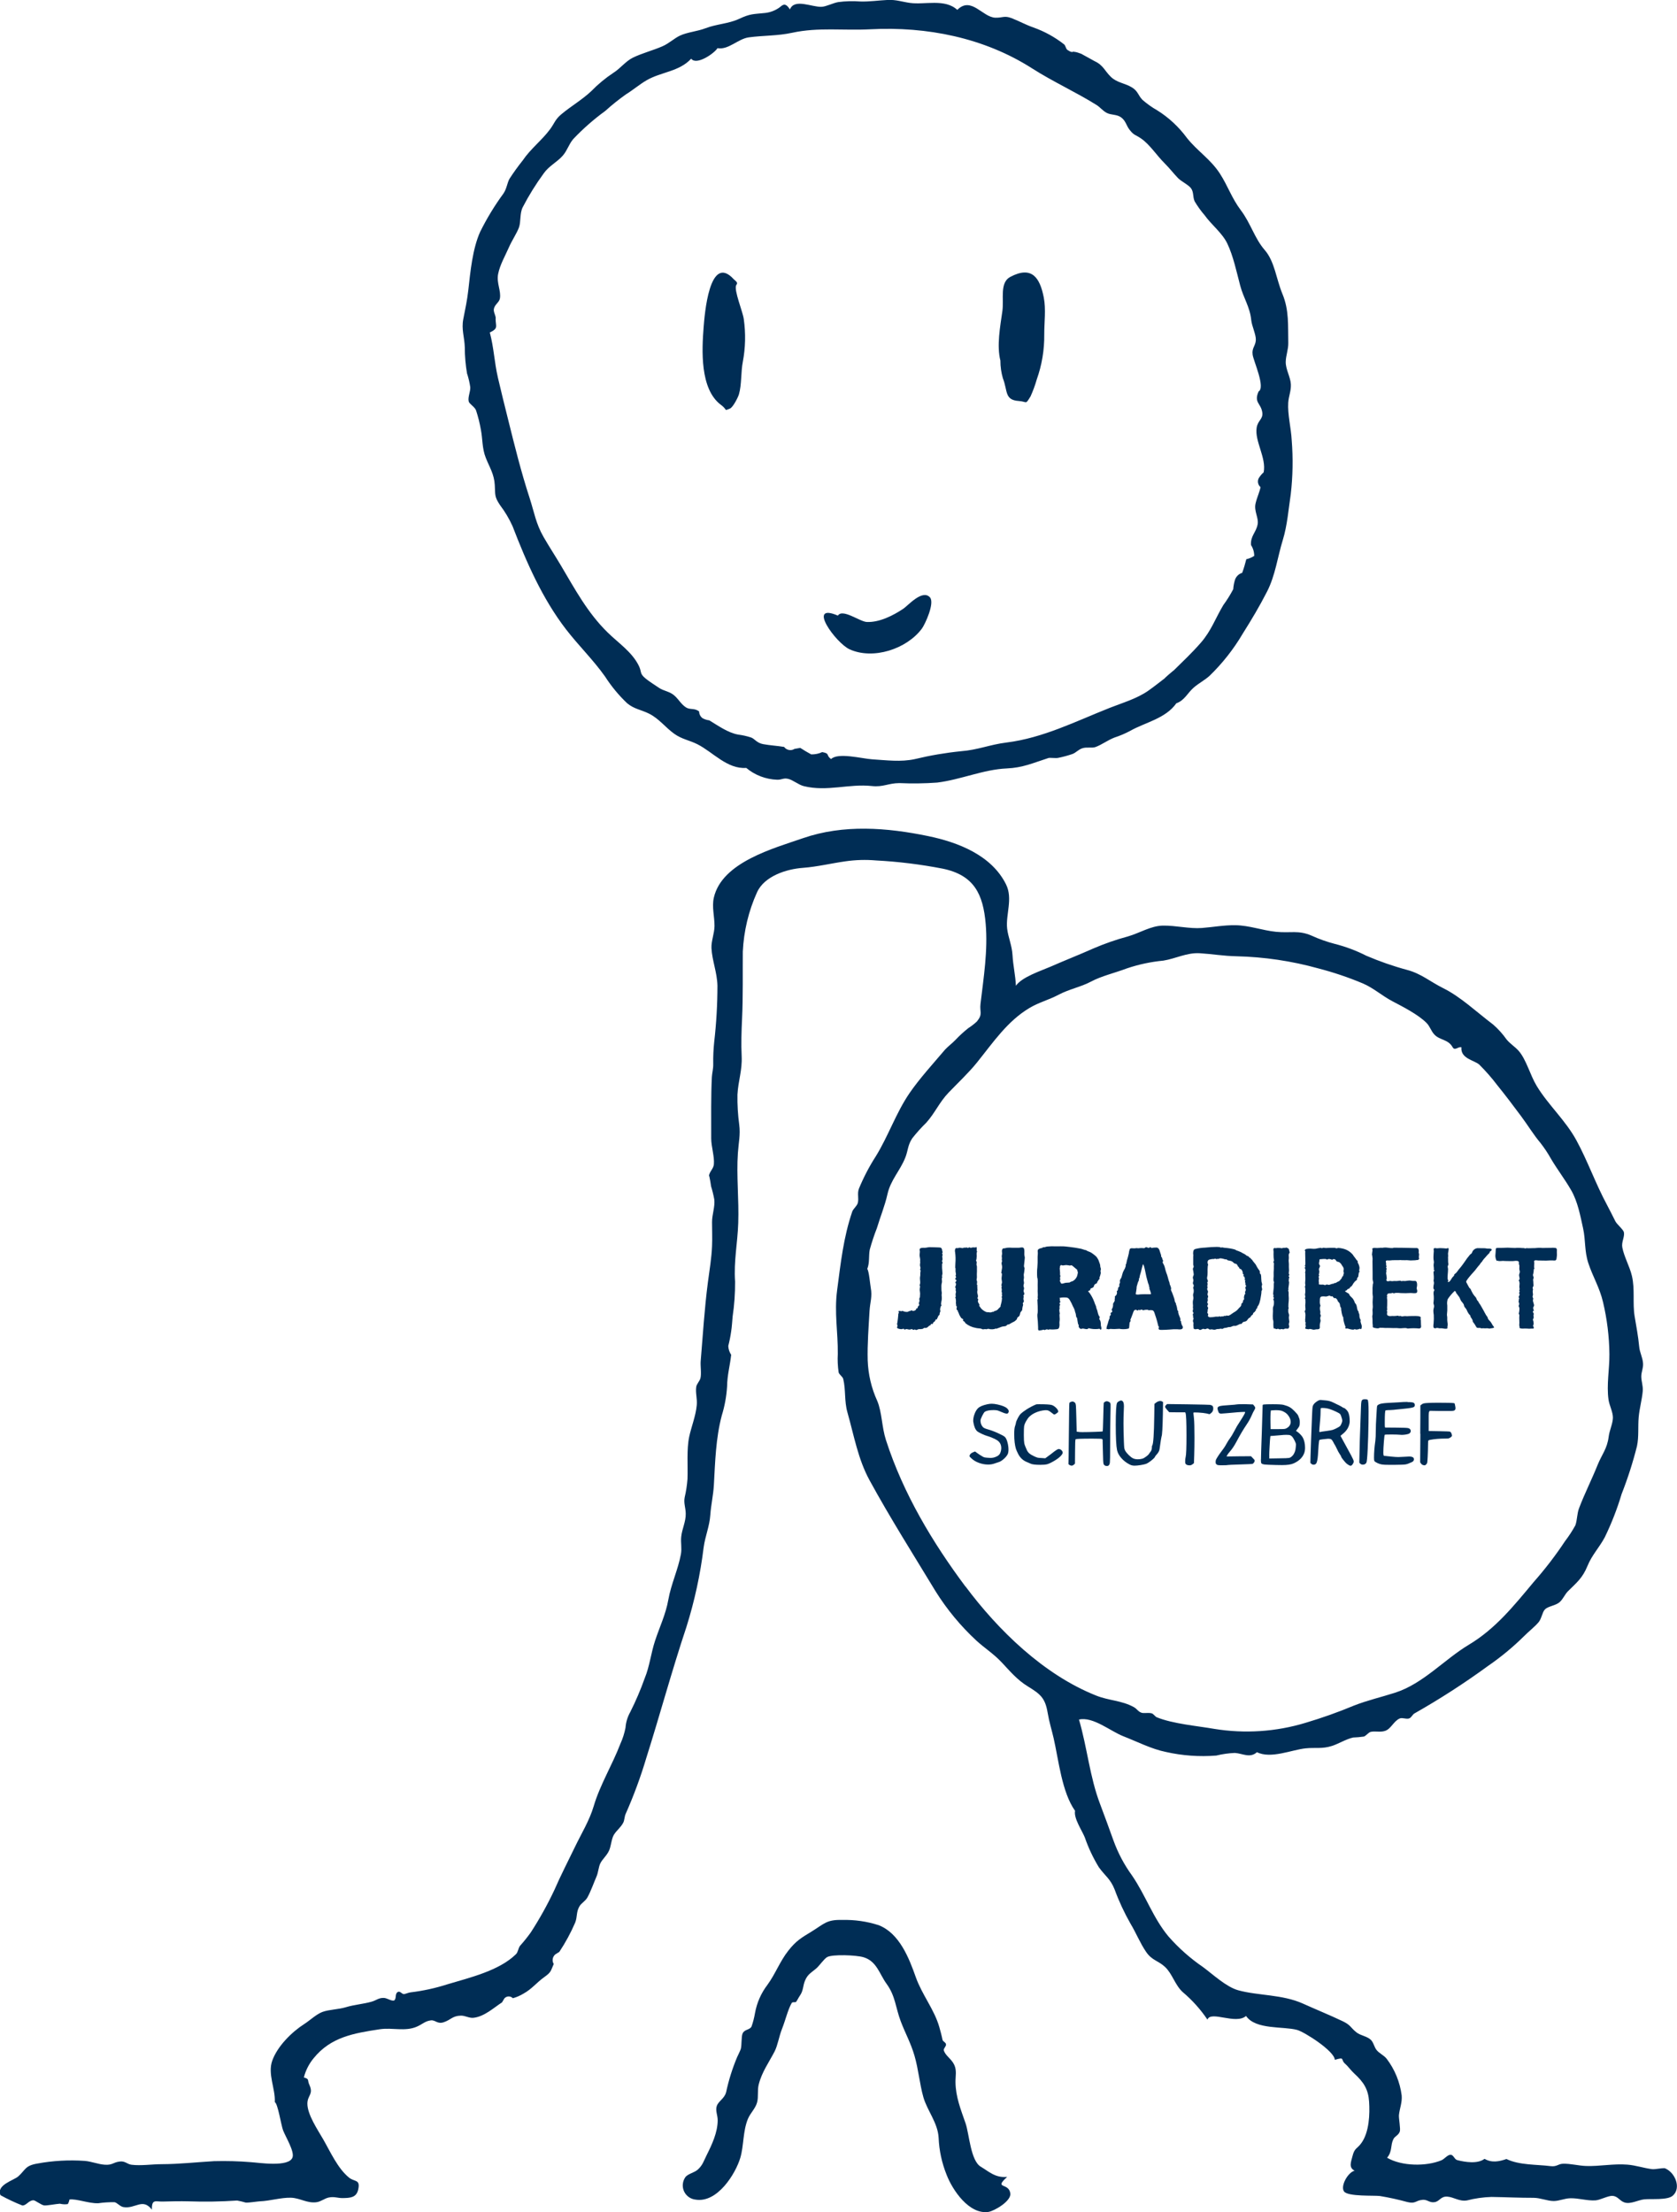 <?xml version="1.0" encoding="UTF-8"?>
<svg id="Ebene_2" data-name="Ebene 2" xmlns="http://www.w3.org/2000/svg" viewBox="0 0 382.02 503.84">
  <defs>
    <style>
      .cls-1 {
        fill: #002d55;
      }
    </style>
  </defs>
  <g id="Ebene_1-2" data-name="Ebene 1">
    <g>
      <path class="cls-1" d="m379.09,493.86c-.36-.12-2.07.27-2.73.19-1.89-.23-3.72-.88-5.67-1.03-3.21-.25-6.22.41-9.38.31-1.78-.06-3.56-.57-5.29-.51-1.09.04-1.39.73-2.82.54-3-.39-7.12-.19-10.03-1.62-1.67.58-3.34.92-4.99-.04-1.61,1.21-4.41.75-6.22.29-.65-.16-.84-1.23-1.54-1.22-.66,0-1.4.98-2.04,1.25-3.47,1.44-9.05,1.39-12.4-.57,1.24-1.48.71-2.74,1.42-4.21.36-.74,1.13-.83,1.47-1.75.22-.59-.27-3.07-.19-3.78.17-1.54.76-2.84.62-4.45-.39-3.05-1.58-5.94-3.44-8.38-.64-.78-1.67-1.22-2.25-1.93-.58-.71-.7-1.74-1.33-2.35-.87-.84-2.31-.95-3.26-1.69-1.41-1.11-1.28-1.65-3.13-2.54-2.98-1.42-6.1-2.68-9.11-4.04-4.68-2.1-10.2-1.78-14.7-3.02-2.73-.75-5.8-3.64-8.01-5.27-2.9-1.98-5.53-4.31-7.86-6.95-3.55-4.24-5.19-9.33-8.34-13.93-1.79-2.46-3.21-5.15-4.24-8.01-.97-2.68-1.99-5.53-3.04-8.28-2.35-6.16-2.92-12.83-4.8-19.22,3.18-.74,7.17,2.66,10.1,3.8,3.21,1.25,6.37,2.9,9.71,3.58,3.76.85,7.62,1.12,11.46.82,1.39-.34,2.81-.54,4.23-.6,1.77.11,3.45,1.27,5.04-.17,3.17,1.59,7.94-.56,11.11-.88,2.15-.22,3.76.17,5.96-.54,1.62-.52,3.17-1.54,4.83-1.92.83-.03,1.65-.1,2.47-.22.5-.19,1.06-.95,1.52-1.06,1.01-.25,2.25.15,3.35-.25,1.33-.48,1.92-2.23,3.29-2.81.61-.26,1.57.25,2.19-.03.5-.22.73-.88,1.15-1.11,5.8-3.29,11.4-6.9,16.78-10.83,2.92-2.01,5.66-4.27,8.18-6.76,1.01-1.04,2.37-2.07,3.3-3.16.73-.85.84-2.28,1.46-2.93.76-.8,2.47-.84,3.42-1.73.76-.71,1.12-1.7,1.83-2.42,2-1.99,3.31-2.97,4.46-5.78,1.03-2.52,2.6-4.05,3.93-6.51,1.54-3.18,2.83-6.47,3.84-9.86,1.4-3.56,2.57-7.2,3.5-10.91.46-2.19.19-4.36.39-6.62.18-1.98.75-3.96.92-5.89.11-1.24-.34-2.24-.33-3.39.01-1.05.48-1.81.4-2.97-.09-1.32-.75-2.45-.87-3.73-.23-2.46-.67-4.67-1.05-7-.49-3.02.11-6.12-.62-9.19-.51-2.15-1.78-4.34-2.18-6.45-.24-1.25.57-2.39.36-3.47-.11-.59-1.61-1.83-1.94-2.49-.62-1.22-1.24-2.5-1.94-3.8-2.54-4.71-4.44-10.08-6.94-14.65-2.51-4.6-6.42-8.05-9.04-12.38-1.5-2.47-2.37-6.01-4.11-7.99-.82-.94-1.89-1.56-2.74-2.58-.89-1.26-1.92-2.41-3.08-3.42-3.85-2.91-7.37-6.29-11.33-8.26-3.06-1.52-5.01-3.31-8.26-4.18-3.17-.85-6.28-1.94-9.3-3.23-2.29-1.17-4.7-2.07-7.19-2.7-1.8-.47-3.55-1.09-5.24-1.86-3.04-1.33-4.81-.55-8.14-.89-3.09-.31-6.08-1.46-9.25-1.5-2.63-.04-5,.43-7.62.63-2.85.22-5.98-.59-8.88-.54-2.76.04-5.28,1.69-8,2.47-2.67.72-5.28,1.63-7.82,2.72-3.24,1.45-6.52,2.72-9.76,4.15-2.2.96-6.54,2.35-7.92,4.36-.1-2.33-.64-4.61-.77-6.94-.12-2.25-1.01-4.12-1.23-6.12-.34-3.17,1.35-6.78-.24-10.01-3.28-6.65-10.92-9.61-17.76-11.02-9.38-1.94-19.27-2.71-28.48.47-6.65,2.31-18.48,5.45-20.33,13.55-.49,2.13.17,4.32.15,6.47-.01,1.66-.77,3.44-.69,5.03.14,2.82,1.29,5.53,1.36,8.55,0,4.29-.25,8.58-.74,12.84-.17,1.65-.25,3.3-.22,4.96.03,1.16-.25,2-.31,3.01-.22,4.32-.14,9.28-.15,13.98,0,1.85.76,4.09.61,5.87-.09,1.07-.96,1.59-1.13,2.67.07-.49.55,2.66.47,2.3.31,1,.56,2.01.75,3.04.2,1.68-.52,3.48-.51,5.19,0,1.86.08,3.66,0,5.49-.11,2.69-.58,5.46-.95,8.26-.78,5.98-1.14,12.04-1.64,17.96-.08,1,.21,2.89-.06,3.87-.18.64-.86,1.3-.95,1.93-.21,1.38.26,2.67.12,4.17-.23,2.5-1.25,4.95-1.73,7.24-.6,2.85-.27,6.66-.38,9.58-.11,1.42-.32,2.83-.65,4.22-.24,1.34.22,2.24.25,3.67.04,1.84-.85,3.47-1.03,5.27-.14,1.37.18,2.59-.07,3.97-.64,3.48-2.23,6.79-2.86,10.34-.6,3.39-2,6.24-3.04,9.41-.91,2.77-1.26,5.89-2.32,8.43-.95,2.67-2.06,5.28-3.34,7.81-.61,1.09-.97,2.3-1.06,3.54-.25,1.27-.64,2.5-1.18,3.68-1.8,4.72-4.65,9.36-6.06,14.16-.96,3.27-2.8,6.23-4.3,9.35-1.57,3.26-3.21,6.41-4.65,9.73-1.58,3.36-3.38,6.6-5.4,9.71-.76,1.06-1.58,2.08-2.45,3.05-.42.58-.43,1.42-.91,1.89-3.85,3.78-10.52,5.33-15.65,6.87-2.74.88-5.55,1.49-8.4,1.83-.35.03-1.08.33-1.4.39-.56.09-.92-.84-1.52-.45-.68.44-.16,1.54-.84,1.93-.81.07-1.54-.61-2.38-.61-1.16,0-1.61.55-2.66.85-1.95.56-3.98.68-5.94,1.28-1.64.5-3.75.51-5.26,1.05-1.38.49-2.9,1.95-4.17,2.76-2.88,1.84-6.13,5.08-7.3,8.35-1.09,3.05.74,6.4.58,9.45.68.26,1.45,5.29,1.88,6.41.6,1.55,2.59,4.75,2.17,6.13-.72,2.39-7.92,1.21-9.52,1.13-2.78-.23-5.56-.3-8.35-.23-3.99.23-7.94.68-11.95.69-2.19,0-4.71.4-6.86.13-.99-.12-1.46-.88-2.65-.74-1.64.19-1.63.86-3.48.73-1.47-.1-3.01-.74-4.53-.87-3.61-.25-7.25-.05-10.81.61-2.81.48-2.63,1.38-4.34,2.92-1.01.91-5.09,1.94-4.04,4.29,1.6.88,3.25,1.66,4.95,2.33.89.09,1.47-1.19,2.56-1.18.39,0,1.78,1.1,2.43,1.17.65.07,2.61-.32,3.57-.39.59.15,1.21.18,1.81.09.19-.32.32-.67.38-1.04,1.58-.23,4.29.9,6.52.85,1.24-.18,2.5-.26,3.75-.24.58.1,1.26.98,2.01,1.11,2.7.48,4.39-2.18,6.5.59-.05-2.51.84-1.8,2.46-1.85,1.86-.05,3.99-.1,5.85-.05,3.7.13,7.41.07,11.11-.18.66.12,1.32.28,1.96.47.62.06,2.69-.27,3.18-.29,2.33-.08,4.82-.88,7.1-.82,2.07.05,3.73,1.33,5.87,1.02.99-.14,1.82-.88,2.77-1.07,1.3-.26,1.98.15,3.2.13,1.59-.03,3.09-.06,3.5-1.95.52-2.39-.83-1.69-2.09-2.71-2.58-2.08-4.28-5.94-5.91-8.76-1.22-2.12-3.6-5.61-3.58-8.12.02-1.91,1.47-2.08.43-4.31-.49-1.05.12-1.23-1.23-1.63.41-1.61,1.18-3.11,2.24-4.39,3.9-4.8,9.08-5.67,15.06-6.58,2.84-.43,5.75.57,8.41-.58,1.36-.59,1.85-1.25,3.19-1.44,1.05-.15,1.49.91,2.96.42,1.65-.55,1.99-1.47,3.93-1.5.96-.02,1.87.6,2.86.49,2.49-.28,4.68-2.35,6.49-3.51l.54-.91s.06-.06.09-.09c.52-.49,1.34-.47,1.84.05.84-.23,1.64-.58,2.39-1.03,1.98-1.09,2.98-2.51,4.82-3.82,1.59-1.13,1.39-1.38,2.1-2.94-.44-.71-.29-1.63.34-2.18l.93-.58c1.4-2.11,2.61-4.34,3.61-6.66.54-1.38.2-2.38.97-3.7.44-.77,1.31-1.15,1.81-2.02.78-1.39,1.49-3.42,2.11-4.85.35-.8.46-2.14.82-2.89.49-1.03,1.53-1.81,2.05-3.04.42-.99.53-2.65,1.06-3.51.65-1.05,1.49-1.57,2.12-2.73.3-.54.29-1.44.55-2,1.85-4.17,3.43-8.45,4.73-12.82,3.04-9.6,5.79-19.79,9.14-29.83,1.85-5.9,3.16-11.95,3.91-18.08.36-2.62,1.34-4.77,1.52-7.42.16-2.29.68-4.45.81-6.79.29-5.26.43-10.63,1.79-15.79.67-2.16,1.08-4.39,1.22-6.65.03-2.59.65-4.67.93-7.21-.4-.6-.63-1.3-.66-2.02.28-1.09.5-2.2.66-3.32.17-1.12.23-2.24.33-3.37.39-2.63.58-5.29.56-7.95-.32-4.73.56-8.68.72-13.34.19-5.35-.44-10.76-.08-15.95.17-2.46.6-4.14.31-6.43-.31-2.28-.45-4.58-.41-6.88.16-3.06,1.11-5.53.96-8.73-.14-2.84-.04-5.69.09-8.53.24-5.09.13-10.46.17-15.31.22-4.66,1.31-9.24,3.23-13.49,1.65-3.69,6.68-5.32,10.45-5.59,3.24-.24,6.5-1.04,9.71-1.49,2.3-.33,4.63-.4,6.95-.2,5.12.27,10.21.9,15.24,1.88,7.15,1.49,9.17,5.85,9.75,12.57.52,6.09-.47,12.2-1.18,18.2-.23,1.96.59,2.29-.83,4.04-.61.56-1.27,1.07-1.96,1.51-1.05.84-2.05,1.75-2.97,2.73-.58.62-1.82,1.59-2.31,2.15-2.63,3.1-5.81,6.58-8.09,9.9-3.08,4.49-4.85,9.82-7.7,14.42-1.5,2.33-2.78,4.79-3.84,7.36-.43,1.16.04,2.16-.26,3.27-.18.68-1.05,1.33-1.26,1.95-2.02,5.95-2.62,11.69-3.44,17.89-.68,5.14.21,9.56.15,14.53-.08,1.4-.01,2.8.19,4.19.15.56.91.95,1.05,1.51.61,2.52.21,4.99.96,7.63,1.5,5.27,2.4,10.62,5.04,15.45,4.69,8.58,9.94,16.87,15.05,25.3,2.58,4.12,5.69,7.88,9.26,11.19,1.89,1.73,3.93,3,5.77,4.96,1.92,2.04,3.52,3.98,5.94,5.47,2.86,1.76,3.97,2.61,4.54,5.99.37,2.2.91,3.83,1.37,5.83,1.14,4.96,1.86,12.28,4.88,16.54-.34,1.69,1.58,4.48,2.21,6.03.82,2.38,1.9,4.67,3.21,6.82,1.43,1.99,2.63,2.62,3.6,5.08.98,2.68,2.19,5.27,3.6,7.75,1.33,2.21,2.16,4.39,3.58,6.47,1.33,1.94,2.71,1.94,4.28,3.39,1.68,1.56,2.27,4.12,4.04,5.74,2.16,1.82,4.06,3.93,5.64,6.28.73-2.13,6.45,1.21,8.79-.84,2.18,3.19,8.52,2.32,11.63,3.18,1.7.47,8.54,4.84,8.59,6.81,2.48-.73,1.19-.04,2.43.97.47.39,1.34,1.55,1.98,2.13,2.23,2.03,3.22,3.68,3.4,6.43.18,2.75.06,6.92-1.76,9.43-1,1.39-1.55,1.04-2.04,3.05-.29,1.19-.92,2.53.5,3.24-1.55.39-3.29,3.54-2.4,4.74.89,1.2,6.92.86,8.17,1.03,2.11.35,4.21.81,6.27,1.38,1.93.46,1.79-.38,3.5-.52,1.05-.08,1.52.73,2.68.54,1.18-.19,1.37-1.36,2.89-1.26,1.47.09,2.77,1.17,4.5.86,1.82-.47,3.69-.73,5.57-.79,3.3.05,6.4.21,9.59.2,1.55,0,3.18.74,4.61.73,1.23-.01,2.45-.6,3.75-.63,1.91-.05,3.83.6,5.73.48,1.11-.07,2.92-1.11,3.94-1.02,1.23.11,1.6,1.17,2.72,1.51,1.38.42,3.08-.57,4.42-.72,1.63-.18,5.3.24,6.53-.83,2.07-1.79.47-5.52-1.98-6.32Zm-159.18-132.53c-7.45-9.99-14.15-21.12-18.09-33.34-.96-2.96-.89-6.27-1.97-8.89-1.34-2.92-2.08-6.07-2.19-9.28-.1-3.63.22-7.7.42-11.24.12-2.01.67-3.23.27-5.32-.13-.7-.39-3.79-.79-4.24.58-1.43.29-2.94.57-4.41.46-1.66,1-3.3,1.63-4.9.78-2.61,1.8-5.05,2.39-7.67.73-3.31,2.87-5.35,4.07-8.37.65-1.62.54-2.85,1.6-4.42.99-1.26,2.06-2.45,3.2-3.56,1.99-2.23,2.98-4.67,5.07-6.84,2.12-2.21,4.55-4.48,6.44-6.82,3.72-4.62,6.96-9.48,12.03-12.48,2.09-1.24,4.4-1.83,6.57-2.98,2.46-1.3,5.11-1.78,7.36-2.98,2.5-1.33,5.31-1.93,8.22-3.03,2.69-.91,5.48-1.5,8.31-1.77,2.78-.44,5.34-1.86,8.29-1.68,2.79.17,5.38.63,8.36.69,6.3.15,12.55,1.07,18.63,2.76,3.46.9,6.86,2.04,10.16,3.43,2.49,1.07,4.34,2.8,6.74,4.06,2.26,1.19,5.78,2.97,7.71,4.88.89.88,1.02,1.84,1.87,2.73,1.21,1.27,3.11,1.04,4.11,2.83.53.96,1.25-.18,2.02.04h0c-.24,2.6,2.92,2.93,4.06,3.94,1.47,1.46,2.84,3.02,4.09,4.67,1.85,2.29,3.71,4.74,5.48,7.13,1.58,2.13,2.75,4.11,4.37,6.04.9,1.15,1.7,2.36,2.41,3.63,1.43,2.42,3.18,4.69,4.58,7.13,1.51,2.61,2.09,5.82,2.73,8.72.59,2.68.28,5.14,1.19,7.91,1.04,3.14,2.57,5.54,3.35,8.88.92,3.88,1.41,7.85,1.45,11.84.03,3.44-.68,6.96-.2,10.38.19,1.31,1.02,2.82,1,4.12-.03,1.33-.79,2.89-.96,4.27-.35,2.82-1.56,4.05-2.55,6.52-1.31,3.27-2.96,6.51-4.21,9.82-.48,1.27-.4,2.7-.84,3.89-.69,1.26-1.48,2.46-2.35,3.6-2.16,3.26-4.54,6.36-7.13,9.29-4.52,5.42-8.7,10.65-14.77,14.29-5.64,3.38-10.4,8.88-16.84,10.94-3.15,1.01-6.24,1.71-9.38,2.94-3.59,1.5-7.26,2.8-10.99,3.91-6.73,2.04-13.84,2.51-20.79,1.38-3.83-.67-9.46-1.15-13.09-2.64-.42-.17-.73-.78-1.18-.9-.71-.2-1.76.04-2.29-.13-.83-.28-.99-.86-1.79-1.3-2.77-1.52-5.65-1.45-8.57-2.62-11.9-4.73-22.28-14.83-29.79-24.9Z"/>
      <path class="cls-1" d="m106.44,85.2c.31.98.54,1.98.69,3,.04,1.04-.58,2.24-.36,3.22.13.6,1.35,1.2,1.67,2.04.47,1.43.84,2.9,1.1,4.39.42,2.1.25,4.22,1.12,6.42.88,2.22,1.91,3.71,2.05,6.19.13,2.27-.11,2.63,1.19,4.58,1.14,1.5,2.1,3.12,2.87,4.83,3.14,8.16,6.78,16.48,12.17,23.47,2.87,3.72,6.17,6.91,8.88,10.73,1.43,2.23,3.12,4.28,5.04,6.1,1.61,1.35,3.19,1.46,5.05,2.4,2.23,1.13,3.67,3.11,5.66,4.54,1.75,1.26,3.44,1.47,5.28,2.39,3.54,1.78,6.8,5.72,11.14,5.4,1.98,1.66,4.46,2.6,7.04,2.69,1.01.04,1.42-.44,2.46-.21,1.13.24,2.4,1.38,3.65,1.68,5.32,1.3,10.23-.6,15.48-.03,2.58.28,3.7-.65,6.27-.67,2.87.13,5.74.09,8.61-.12,5.31-.65,10.55-2.99,15.82-3.22,3.68-.16,5.91-1.21,9.54-2.38.29-.09,1.67.08,2.15-.02,1.12-.22,2.22-.52,3.3-.89.84-.32,1.26-.96,2.23-1.3.98-.34,2.23.01,3.03-.29,1.54-.58,2.62-1.49,4.32-2.16,1.23-.4,2.43-.91,3.57-1.52,3.33-1.9,8.07-2.79,10.51-6.28,1.86-.64,2.56-2.35,3.93-3.55,1.2-1.04,2.46-1.66,3.6-2.67,2.97-2.87,5.53-6.12,7.62-9.68,2.01-3.19,3.78-6.15,5.51-9.53,1.9-3.7,2.4-7.9,3.59-11.75,1.03-3.33,1.31-7.1,1.81-10.4.48-4.1.55-8.24.22-12.35-.13-2.66-.97-5.96-.79-8.55.11-1.54.66-2.6.6-4.15-.07-1.66-1.21-3.43-1.17-5.15.03-1.44.61-2.81.58-4.29-.09-3.93.22-7.43-1.33-11.16-1.43-3.44-1.76-7.4-4.05-10.02-2.27-2.6-3.19-6.08-5.41-9.02-2.1-2.78-2.95-5.52-4.78-8.36-2.13-3.3-5.16-5.15-7.54-8.16-1.84-2.5-4.13-4.63-6.76-6.27-1.2-.68-2.32-1.48-3.36-2.39-1.02-1.07-.99-1.97-2.4-2.83-1.63-.99-3.39-1.04-4.79-2.4-1.42-1.37-1.7-2.65-3.72-3.58-.24-.11-2.81-1.58-2.92-1.61.36.09-2.12-.79-1.34-.38-.92-.49-.46.41-1.92-.57-.34-.23-.41-.95-.73-1.24-2.11-1.66-4.47-2.96-7-3.86-1.78-.62-3.3-1.48-4.99-2.13-1.65-.63-2.04-.05-3.69-.1-2.93-.09-5.49-4.96-8.67-1.78-2.83-2.62-7.44-1.11-10.8-1.59-1.86-.26-3.09-.76-5.08-.67-2.03.1-4.16.41-6.19.35-1.69-.13-3.39-.09-5.07.14-1.14.19-2.71,1.02-3.76,1.07-2.2.11-6.2-1.98-7.22.59h0c-.78-1.15-1.27-1.45-2.26-.53-.98.74-2.14,1.2-3.36,1.34-2.84.3-3.37.14-5.97,1.35-2.4,1.12-5.16,1.17-7.66,2.14-1.84.71-4.14.89-5.8,1.67-1.32.62-2.49,1.78-3.99,2.43-2.13.93-4.68,1.59-6.71,2.58-1.67.81-2.88,2.47-4.46,3.46-1.83,1.21-3.53,2.62-5.06,4.19-2.07,1.95-4.6,3.41-6.79,5.24-1.46,1.22-1.55,2.03-2.57,3.41-1.9,2.57-4.41,4.41-6.26,7.14-1.07,1.34-2.08,2.74-3.01,4.18-.52.96-.61,2.21-1.34,3.3-2.03,2.77-3.82,5.71-5.34,8.78-1.73,3.88-2.21,8.99-2.69,13.28-.26,2.31-.7,4.31-1.14,6.57-.46,2.36.27,4.1.34,6.42,0,2.04.18,4.08.53,6.09Zm6.49-12.68c0-.69-.55-1.43-.43-2.14.18-1.02,1.21-1.51,1.37-2.36.33-1.77-.8-3.56-.4-5.6.41-2.11,1.64-4.2,2.5-6.17.65-1.49,1.75-3.1,2.24-4.42.48-1.3.16-3.16.84-4.58,1.4-2.71,3.01-5.3,4.81-7.76,1.2-1.72,3.02-2.53,4.34-4.04,1.04-1.19,1.35-2.55,2.37-3.76,2.23-2.36,4.68-4.51,7.31-6.42,1.48-1.34,3.04-2.59,4.67-3.75,1.59-.98,3.16-2.31,4.7-3.21,3.3-1.94,7.45-1.96,10.2-4.94,1.2,1.6,5.26-1.2,6-2.4,2.47.46,4.68-2.13,7.12-2.46,3.31-.45,6.57-.32,9.9-1.05,5.94-1.29,11.67-.47,17.8-.79,12.85-.67,25.9,1.91,36.85,8.91,4.76,3.04,9.95,5.38,14.67,8.33.87.55,1.37,1.29,2.32,1.8,1,.53,2.26.29,3.26,1.01,1.08.78,1.18,1.83,1.91,2.79,1.04,1.36,1.33,1.12,2.65,2.03,2,1.37,3.53,3.83,5.39,5.67,1.07,1.06,2,2.28,3.01,3.33.76.78,2.34,1.53,2.92,2.26.74.93.41,1.92.88,3.04.67,1.13,1.44,2.21,2.3,3.2,1.52,2.14,4,4.02,5.15,6.43,1.36,2.84,2.12,6.49,2.94,9.59.75,2.83,2.22,4.86,2.51,7.83.13,1.37,1.11,3.32,1.05,4.56-.08,1.4-.95,1.77-.73,3.34.22,1.52,3.02,7.55,1.31,8.4l.05-.04c-1.13,2.56.51,2.66.83,4.73.25,1.61-.99,1.8-1.27,3.51-.51,3.06,2.26,6.91,1.59,10.19-.45.4-.84.86-1.14,1.37-.33.69-.15,1.51.43,2-.21,1.11-.84,2.41-1.14,3.75-.39,1.73.75,3.21.48,4.71-.33,1.85-1.67,2.66-1.51,4.73.48.73.73,1.59.73,2.47-.55.36-1.16.62-1.8.76-.26,1.05-.57,2.09-.94,3.1-.76.23-1.37.81-1.63,1.56-.22.7-.36,1.43-.41,2.17-.66,1.26-1.42,2.47-2.26,3.62-1.84,3.08-2.73,5.82-5.13,8.58-2,2.29-4.1,4.27-6.27,6.4.6-.59-2.79,2.33-1.76,1.55-1.29.98-2.58,2.02-3.92,2.96-2.63,1.84-5.91,2.77-8.81,3.92-7.68,3.04-15.19,6.86-23.5,7.89-3.79.47-6.54,1.69-10.36,1.98-3.55.36-7.07.96-10.54,1.8-3.17.69-6.43.25-9.75.04-2.18-.14-7.77-1.62-9.31-.05-1.23-.88-.17-1.26-2.02-1.59-.79.37-1.64.54-2.51.52-.85-.46-1.68-.95-2.49-1.48l-1.31.23c-.78.5-1.82.3-2.37-.45-1.6-.27-3.13-.33-4.76-.63-1.47-.27-1.92-1.2-2.74-1.51-.97-.32-1.97-.54-2.98-.67-2.31-.41-4.59-2.05-6.56-3.24-.52-.06-1.03-.22-1.5-.47-.51-.35-.82-.94-.82-1.56-1.07-.83-2.03-.33-2.96-.9-1.28-.79-1.9-2.28-3.15-3.08-.99-.64-2.03-.74-2.97-1.36-.87-.58-2.31-1.5-3.09-2.14-1.51-1.25-.79-1.4-1.63-3.05-1.56-3.07-4.66-5.12-7.03-7.45-4.61-4.51-7.44-9.85-10.7-15.34-1.3-2.19-2.56-4.09-3.9-6.41-1.77-3.06-2.13-5.65-3.18-8.87-1.97-6.04-3.41-11.89-4.91-17.92-.79-3.19-1.61-6.43-2.31-9.48-.84-3.65-.9-6.71-1.85-10.31,2.04-.99,1.32-1.34,1.32-3.2Z"/>
      <path class="cls-1" d="m229.39,495.81h0c-2.67.27-4.19-1.27-5.96-2.31-2.33-1.36-2.63-7.44-3.47-9.88-1.09-3.15-2.26-6.01-2.3-9.38-.02-1.34.32-2.61-.26-3.9-.66-1.45-2-2.06-2.4-3.34-.13-.41.57-.91.5-1.38-.07-.5-.72-.62-.8-1.04-.2-1.01-.47-1.99-.73-2.91-1.14-3.98-3.93-7.34-5.35-11.34-1.52-4.29-3.7-9.99-8.46-11.85-2.67-.86-5.47-1.26-8.27-1.19-3.58-.1-4.07.83-6.96,2.61-2.36,1.45-3.54,2.08-5.36,4.4-1.92,2.44-2.93,5.28-4.75,7.77-1.44,1.88-2.41,4.09-2.83,6.43-.18,1.05-.44,2.09-.8,3.09-.46.79-1.58.59-2.02,1.54-.32.69-.18,2.63-.41,3.52-.08.3-.72,1.63-.85,1.9-1.08,2.58-1.92,5.25-2.5,7.98-.4,1.47-1.72,1.99-2.12,3.11-.38,1.07.21,2.1.2,3.31-.02,2.76-1.31,5.5-2.51,7.9-.66,1.31-.91,2.32-2.06,3.33-.75.66-2.17.92-2.77,1.66-.32.45-.53.97-.59,1.52-.22,1.78,1.05,3.4,2.84,3.62,5.01.87,9.18-5.91,10.25-9.54.8-2.72.57-6.04,1.72-8.83.56-1.35,1.72-2.36,2.1-3.78.34-1.26.03-2.72.36-4.04.72-2.88,2.33-5.05,3.62-7.54.71-1.38,1.04-3.52,1.68-5.12.77-1.92,1.34-4.39,2.2-5.89.23-.4.85-.06,1.04-.32.27-.36.52-.93.84-1.38.84-1.2.66-2.24,1.18-3.45.62-1.47,1.41-1.77,2.56-2.76.71-.61,1.78-2.2,2.49-2.59,1.21-.65,6.59-.46,8.26.04,3.03.9,3.62,3.81,5.26,6.06,2.04,2.81,2.02,5.35,3.24,8.57,1.04,2.74,2.27,4.89,3.11,7.77.92,3.14,1.17,6.42,2.03,9.47.88,3.09,3.3,5.83,3.48,9.29.12,2.86.73,5.68,1.79,8.33,1.37,3.58,5.16,9.16,9.55,8.52,1.26-.18,5.22-2.43,4.99-4.21-.33-2.57-3.87-.89-.72-3.77Z"/>
      <path class="cls-1" d="m227.89,82.18c0,1.34.19,2.67.56,3.96,1.14,2.89.33,4.97,3.62,5.19,2.01.14,1.44.96,2.69-1.05.56-1.25,1.04-2.54,1.41-3.85,1.17-3.28,1.75-6.74,1.71-10.23-.01-2.76.42-5.76-.11-8.45-.88-4.5-2.71-7.28-7.62-4.69-2.48,1.31-1.42,5.03-1.81,7.8-.49,3.47-1.33,7.88-.44,11.32h0Z"/>
      <path class="cls-1" d="m164.21,92.19c1.67,1.25.57,1.44,2.06.87.71-.27,1.85-2.56,2.05-3.22.66-2.24.43-5.11.9-7.47.6-3.18.67-6.43.22-9.64-.21-1.72-2.29-6.59-1.74-7.78h0c.56-.63-.17-.94-.54-1.34-5.59-6.13-6.66,8.25-6.87,10.86-.41,5.21-.88,14.13,3.92,17.73Z"/>
      <path class="cls-1" d="m193.56,147.9c5.34,2.41,12.96-.05,16.44-4.72.71-.95,3-5.87,1.83-7.14-1.72-1.86-4.94,1.84-6.02,2.58-2.31,1.56-5.5,3.18-8.37,3.04-1.6-.08-5.51-3.11-6.57-1.45-7.23-3.08-.45,6.28,2.69,7.69Z"/>
      <path class="cls-1" d="m224.34,321.56c.39-.27,1.06-.4,2.01-.4.37,0,.66.03.87.08.11.03.42.14.92.36.5.22.85.34,1.04.36.24.04.41-.01.49-.15.09-.15.13-.27.13-.36,0-.19-.12-.41-.36-.65-.35-.36-1.08-.66-2.19-.91-.51-.11-.95-.17-1.33-.17-.32,0-.66.04-1.03.12-1.08.24-1.79.56-2.15.95-.29.3-.54.73-.74,1.27-.2.54-.3,1.04-.3,1.48,0,.15,0,.26.02.32.16,1.05.47,1.77.91,2.15.18.14.52.33,1.03.57.51.24.91.4,1.2.47.33.09.74.24,1.23.45s.85.39,1.07.54c.62.42.93,1.02.93,1.8,0,.14-.03.35-.08.63-.08.33-.19.59-.34.78-.15.19-.37.36-.67.49-.44.22-.9.32-1.37.32-.11,0-.34-.01-.67-.04-.35-.03-.6-.06-.75-.1-.15-.04-.35-.15-.6-.31-.34-.19-.68-.42-1.03-.68l-.46-.34-.38.15c-.47.18-.75.42-.85.72-.03.1-.04.16-.04.17,0,.1.15.29.46.55.46.43,1.03.77,1.73,1.02.7.25,1.39.37,2.07.37.52,0,.99-.08,1.41-.23.15-.06.44-.16.87-.29.37-.09.78-.33,1.23-.72s.76-.77.94-1.14c.11-.25.17-.6.17-1.03,0-.53-.08-1.08-.23-1.65-.15-.57-.34-.97-.57-1.21-.18-.19-.7-.48-1.58-.88s-1.65-.68-2.34-.87c-.58-.16-.96-.34-1.12-.53-.32-.36-.49-.79-.53-1.31,0-.03,0-.06,0-.11,0-.05,0-.08,0-.1,0-.16.13-.51.38-1.03.27-.52.46-.82.59-.91Z"/>
      <path class="cls-1" d="m241.34,330.05s-.07-.02-.13-.02c-.14,0-.32.07-.55.22-.23.14-.67.47-1.31.98l-1.24.91-.87-.06c-.41-.01-.69-.04-.86-.08-.17-.04-.42-.14-.75-.29-.53-.25-.92-.48-1.15-.68-.23-.2-.42-.45-.56-.75-.33-.72-.53-1.24-.59-1.56-.06-.32-.1-.92-.1-1.82,0-1.13.02-1.8.06-2.02.05-.34.2-.73.45-1.18s.5-.79.75-1.04c.41-.39.92-.72,1.55-.98.63-.26,1.26-.42,1.91-.48.08-.01.18-.02.32-.02.23,0,.43.04.6.12.17.08.42.25.73.5.3.25.49.38.57.38.09,0,.25-.08.49-.25.24-.17.37-.29.4-.36,0-.01,0-.03,0-.05,0-.02,0-.03,0-.05,0-.23-.17-.5-.49-.83-.33-.32-.67-.54-1.01-.64-.41-.11-1.34-.17-2.79-.17-.44,0-.69.01-.74.04-.73.3-1.45.68-2.15,1.12-.67.44-1.12.78-1.34,1-.22.22-.44.54-.66.96-.27.51-.41.86-.44,1.06-.03.21-.09.48-.21.8-.13.34-.19.95-.19,1.82,0,1.41.13,2.54.4,3.4.1.29.27.67.51,1.14.44.85,1.07,1.44,1.88,1.79.1.04.26.1.48.2.22.09.35.15.4.18.35.19,1.11.29,2.28.29.67,0,1.18-.04,1.52-.13.39-.1.91-.34,1.56-.72.65-.38,1.13-.73,1.46-1.06.37-.37.55-.65.55-.86,0-.18-.08-.35-.23-.51s-.33-.27-.53-.3Z"/>
      <path class="cls-1" d="m251.18,328.23c.01.27.03,1.03.06,2.3.02,1.75.08,2.72.15,2.91.13.3.38.46.76.46.13,0,.23-.02.32-.07.2-.12.32-.36.36-.74.04-.38.06-1.58.06-3.59,0-2.84.02-5.09.06-6.77.02-1.29.04-2.01.04-2.15,0-.3,0-.53,0-.68s-.04-.27-.09-.36c-.06-.09-.1-.14-.14-.17s-.12-.06-.25-.12c-.17-.08-.29-.11-.38-.11s-.22.04-.38.11c-.19.1-.3.21-.32.32-.03.19-.06,1.29-.11,3.3-.05,2.06-.09,3.12-.13,3.15-.03.03-.59.06-1.69.1-1.1.04-2.03.06-2.79.06-.42,0-.67,0-.76-.02l-.68-.08-.08-3.17c-.04-1.54-.07-2.47-.1-2.78-.03-.3-.09-.51-.19-.63-.13-.12-.27-.21-.42-.27-.03-.01-.08-.02-.15-.02-.13,0-.27.03-.42.1-.15.06-.25.13-.3.21-.04.11-.08,2.42-.12,6.93s-.07,6.77-.09,6.79c-.01.01-.02.04-.02.08,0,.15.11.28.32.38.15.08.29.12.42.12.16,0,.34-.08.51-.23l.25-.23.02-2.72c0-1.8.04-2.74.13-2.83.1-.1,1.36-.15,3.78-.15,1.41,0,2.16.03,2.26.09.08.05.12.21.13.48Z"/>
      <path class="cls-1" d="m264.33,319.09c-.37,0-.74.16-1.12.48l-.23.19-.04,2.74c-.06,4.21-.22,6.45-.46,6.72-.05.05-.08.19-.08.42,0,.46-.13.82-.38,1.1-.05.06-.13.17-.23.32-.09.18-.31.4-.67.67-.35.27-.66.44-.91.51-.32.09-.65.13-1.01.13-.43,0-.79-.07-1.08-.21-.28-.13-.6-.37-.97-.73s-.64-.69-.82-1c-.11-.21-.19-.42-.22-.63-.03-.2-.06-.7-.09-1.48-.06-1.62-.09-2.99-.09-4.1,0-1.04.02-1.96.06-2.76.02-.63.04-1.02.04-1.16,0-.65-.11-1.04-.34-1.2-.14-.09-.24-.13-.3-.13-.09,0-.25.06-.47.17-.23.11-.38.25-.46.4-.19.37-.29,2.02-.29,4.96s.1,4.85.29,5.76c.13.61.44,1.21.95,1.8.51.59,1.13,1.08,1.88,1.47.34.19.72.29,1.14.29.37,0,.83-.04,1.39-.13.56-.09.98-.18,1.25-.28.33-.13.75-.4,1.27-.82s.78-.7.78-.84c0-.04.11-.18.32-.42.41-.43.64-.85.7-1.25.25-1.81.41-2.78.46-2.91.14-.29.24-2,.3-5.13l.04-2.7-.19-.13c-.11-.08-.26-.12-.44-.12Z"/>
      <path class="cls-1" d="m265.6,320.04c-.13.13-.19.25-.19.36,0,.14.16.39.48.74l.46.51,1.82.02h1.82l.08.19c.14.39.21,2.1.21,5.11,0,2.76-.06,4.39-.19,4.88-.08.32-.11.64-.11.99,0,.27.02.45.08.53.14.25.46.38.95.38.22,0,.43-.08.65-.25l.32-.25.06-1.73c.04-1.25.06-2.61.06-4.07,0-2.17-.04-3.61-.11-4.33-.01-.18-.03-.37-.06-.59-.03-.21-.04-.38-.06-.5-.01-.12-.02-.19-.02-.22,0-.08.1-.11.29-.11.28,0,.56,0,.84.02.8.05,1.41.12,1.84.21l.72.17.29-.21c.37-.27.55-.62.55-1.06,0-.28-.05-.48-.16-.6-.11-.12-.3-.21-.58-.26-.15-.03-1.85-.06-5.09-.12l-4.69-.06-.23.23Z"/>
      <path class="cls-1" d="m280.16,330.62c.52-.59,1.02-1.34,1.5-2.24.75-1.43,1.53-2.76,2.36-3.99.46-.67.85-1.39,1.18-2.16.15-.37.33-.72.53-1.06.14-.21.21-.39.21-.51s-.09-.3-.27-.51l-.23-.27-1.75-.06h-.55c-.86,0-1.36.02-1.48.06-.06.03-.62.08-1.67.15-1.06.06-1.77.14-2.12.23-.35.09-.52.26-.52.51,0,.14.04.32.11.53.08.2.13.34.16.41s.09.13.18.18c.09.05.22.08.4.08s.57-.03,1.18-.09c2.05-.2,3.43-.3,4.12-.3.1,0,.15.02.15.06,0,.19-.39.88-1.16,2.07-.51.75-.95,1.5-1.33,2.26-.38.73-.72,1.29-1.01,1.67-.22.28-.46.66-.73,1.15-.27.49-.49.85-.66,1.07-.76.99-1.31,1.79-1.65,2.39-.13.2-.19.44-.19.72,0,.19.02.32.05.38.03.06.1.14.22.23.13.1.37.15.74.15h.61c.71,0,1.1-.02,1.18-.06.06-.03.98-.06,2.74-.12,1.8-.05,2.76-.1,2.89-.15.1-.04.21-.14.31-.3.11-.16.16-.3.16-.42,0-.13-.19-.37-.57-.72l-.27-.29-2.79.02-2.79.04.15-.29c.11-.22.32-.49.61-.82Z"/>
      <path class="cls-1" d="m287.23,332.41c0,.48.04.77.11.87.11.14.37.23.77.28.4.04,1.24.08,2.54.11.37.01.84.02,1.41.02,1.2,0,2.09-.13,2.66-.4,1.19-.54,1.98-1.3,2.36-2.28.14-.36.21-.79.21-1.29,0-.89-.17-1.64-.49-2.26-.11-.21-.29-.46-.54-.72s-.48-.47-.69-.61l-.34-.23.36-.49c.23-.29.37-.52.42-.67.05-.16.08-.43.08-.83,0-.43-.06-.75-.17-.97-.08-.18-.15-.37-.23-.59-.04-.11-.3-.43-.8-.95-.39-.4-.75-.7-1.08-.89-.33-.19-.79-.37-1.39-.53-.35-.1-1.18-.15-2.47-.15-1.11,0-1.81.02-2.07.06-.16.01-.25.08-.25.21-.08,2.67-.14,4.73-.19,6.18-.13,3.43-.19,5.48-.19,6.16Zm2.17-8.93c0-.71.01-1.25.04-1.63l.06-.61.38-.02c.28-.03.5-.04.67-.04.71,0,1.22.06,1.54.19.54.23.96.51,1.25.86.46.56.68,1.09.68,1.6,0,.64-.32,1.14-.97,1.48-.15.09-.33.14-.54.16s-.69.03-1.43.03h-1.63l-.04-1.52v-.49Zm-.27,8.05c0-.46.03-1.2.09-2.24.06-1.04.1-1.66.14-1.88l.04-.34.82-.06c.66-.05,1.17-.1,1.52-.13.47-.05.91-.08,1.31-.08.46,0,.77.04.93.13.16.08.31.2.44.36.13.16.3.45.51.86.19.38.29.67.29.87,0,.04-.01.22-.04.55-.05.82-.29,1.48-.72,1.96-.28.3-.54.48-.8.53s-1.01.08-2.26.09l-2.26.04v-.67Z"/>
      <path class="cls-1" d="m305.37,327.03s.16-.17.49-.42c.96-.76,1.49-1.67,1.6-2.72,0-.03,0-.07,0-.14,0-.07,0-.12,0-.16,0-.77-.11-1.42-.34-1.94-.09-.19-.25-.4-.48-.63-.23-.23-.4-.34-.51-.34-.05,0-.15-.05-.3-.15-.19-.15-.93-.53-2.22-1.14-.48-.23-1-.37-1.56-.42-.3-.03-.68-.06-1.14-.11-.01,0-.04,0-.08,0s-.07,0-.09,0c-.11,0-.28.06-.49.17-.51.29-.86.6-1.06.93-.1.17-.17.35-.19.55-.03.2-.06.7-.1,1.48-.19,4.56-.31,7.77-.36,9.61l-.04,1.58.21.21c.14.14.32.21.53.21s.39-.07.53-.21c.23-.23.38-.9.46-2.01.03-.28.08-1.03.15-2.26.06-.73.13-1.12.19-1.16.06-.04.32-.09.78-.15.46-.06.84-.1,1.16-.12h.11c.29,0,.51.05.65.15.14.1.29.31.46.63.15.33.27.53.34.61.04.04.18.32.44.85.25.56.48.97.67,1.24.23.32.34.52.34.61s.17.35.51.77c.34.42.6.71.78.85.39.29.67.44.84.44s.32-.11.46-.32c.18-.25.27-.47.27-.65,0-.19-.19-.64-.57-1.35-1.62-2.95-2.43-4.44-2.43-4.46Zm-.87-1.75c-.41.2-.72.34-.94.4-.22.06-.65.14-1.28.23-.08.01-.27.04-.58.08-.31.04-.52.07-.64.09-.04.01-.09.03-.15.04-.25.06-.38.04-.38-.06,0-.05.01-.3.04-.76.16-1.72.25-2.91.25-3.55s.02-.97.06-1.01c.04-.04.15-.06.34-.06.63,0,1.22.09,1.75.28.33.1.82.3,1.48.61.46.21.74.39.85.53.11.14.23.44.36.91.08.27.11.46.11.59,0,.15-.08.4-.23.74-.11.25-.22.42-.31.5-.09.08-.34.22-.73.43Z"/>
      <path class="cls-1" d="m310.03,320.46c0,.16-.05,1.57-.15,4.23-.1,2.65-.16,4.54-.17,5.65l-.06,2.81.21.21c.15.15.35.23.59.23.38,0,.65-.15.82-.46.1-.19.2-1.21.29-3.07.09-1.86.15-3.83.18-5.92.01-.72.02-1.6.02-2.64,0-1.65-.07-2.54-.21-2.68-.09-.09-.29-.13-.61-.13-.25,0-.43.03-.53.1-.14.08-.23.22-.28.43s-.08.62-.1,1.24Z"/>
      <path class="cls-1" d="m320.63,319.3c-.57,0-1.28.03-2.13.1-.51.04-1.31.08-2.41.13-.96.06-1.58.16-1.86.29-.23.1-.38.2-.46.29-.08.1-.13.43-.15.99-.01.25-.05.89-.11,1.9-.06,1.01-.1,1.89-.1,2.62,0,1.19-.04,2.05-.11,2.56-.2,1.36-.3,2.64-.3,3.86,0,.38.03.63.1.74.07.11.29.26.66.44.35.17.7.28,1.03.33.33.06.9.08,1.71.08.1,0,.28,0,.54,0,.26,0,.47,0,.64,0,1.36-.01,2.19-.04,2.52-.1.32-.05.79-.22,1.4-.51.33-.15.49-.36.49-.63,0-.1-.01-.18-.04-.25-.1-.27-.45-.4-1.04-.4-.29,0-.68.02-1.18.06-.56.04-.99.06-1.29.06-.38,0-.94-.04-1.67-.11-.99-.09-1.52-.15-1.6-.17-.1-.03-.15-.29-.15-.78,0-.57.04-1.37.12-2.39.08-1.03.15-1.56.2-1.62.05-.05.58-.07,1.6-.07.89,0,1.56.03,2.01.07.05.01.15.02.29.02.3,0,.64-.04,1.01-.1.37-.07.61-.15.72-.24.2-.16.3-.34.3-.53,0-.05-.01-.13-.04-.23-.09-.24-.28-.39-.59-.45-.3-.06-1.14-.09-2.51-.1-.91-.01-1.79-.02-2.62-.02-.04,0-.07,0-.09-.03-.02-.02-.04-.08-.05-.18s-.02-.23-.02-.4v-.72c0-1.61.06-2.47.17-2.58h.06s.09-.02.14-.03c.06,0,.12-.01.2-.02s.16-.01.26-.02c.1,0,.19,0,.29,0,.65-.03,1.17-.07,1.56-.13.08-.01.64-.07,1.69-.17,1.25-.12,2.01-.25,2.26-.4.14-.1.21-.25.21-.44,0-.22-.08-.39-.25-.51-.15-.11-.62-.17-1.41-.17Z"/>
      <path class="cls-1" d="m323.56,326.58c-.02,2.88-.04,5.04-.05,6.48l.21.29c.13.19.31.31.55.36.15.03.24.04.27.04.09,0,.2-.07.34-.21.13-.12.21-.25.24-.4.03-.15.07-.57.1-1.25.05-1.06.08-1.92.08-2.58,0-.73.03-1.14.08-1.21.04-.05.15-.1.34-.15,1.08-.2,2.23-.3,3.46-.3.42,0,.68-.01.8-.04.11-.03.27-.1.46-.23.22-.16.32-.29.32-.38,0-.08,0-.14-.02-.19-.09-.39-.23-.64-.44-.74-.08-.04-.91-.07-2.49-.1l-2.36-.04v-1.45c0-.3,0-.71,0-1.21,0-.51,0-.8,0-.89,0-.44.04-.73.13-.88l.11-.17,2.51.04c.2,0,.48,0,.85,0s.61,0,.75,0c.7,0,1.11-.01,1.23-.04.35-.05.53-.24.53-.57,0-.14-.02-.31-.06-.51-.05-.3-.09-.49-.12-.56s-.11-.11-.24-.12c-.35-.05-1.48-.08-3.38-.08-.96,0-1.74.01-2.32.04-.54.03-.92.06-1.11.11-.2.05-.38.15-.56.3l-.21.17c0,1.43,0,3.58-.03,6.46Z"/>
      <path class="cls-1" d="m244.02,296.67c.2.4.33.79.55,1.16.11.21.2.42.26.64.04.22.11.44.19.65h0c.09.28.08.57.15.84.02.07.14.12.17.2.04.12.04.27.07.4.08.32.09.7.17.98.03.09.13.17.15.29.03.12-.04.24-.01.34.06.16.16.3.3.41.27.19.34.04.6.01.31-.03,1.16.37,1.33-.09.7.2,1.43.26,2.15.19.1,0,.28-.07.38-.04s.14.21.26.19c.33-.05.05-.83.03-.97.02-.36-.02-.73-.13-1.07-.06-.12-.21-.29-.22-.42,0-.13.13-.31.1-.42-.07-.12-.15-.23-.23-.34-.06-.14-.11-.29-.16-.44-.09-.46-.23-.92-.41-1.35.05-.18-.22-.67-.28-.84-.12-.37-.26-.72-.42-1.08-.26-.56-.57-1.09-.94-1.58-.07-.1-.22-.03-.16-.24.05-.17.3-.12.39-.22.09-.1.02-.24.1-.33.11-.14.36-.17.51-.26.36-.21.2-.39.41-.68.08-.11.24-.15.34-.24.09-.03.18-.09.26-.15.01-.06.01-.13,0-.19.06-.1.13-.2.2-.29.07-.14.16-.26.27-.38.01,0,.03-.02.04-.03.08-.08.08-.2,0-.28.14-.35.25-.71.32-1.09-.03-.14-.05-.28-.06-.42,0-.14.02-.28.09-.41,0-.13-.03-.25-.08-.37-.13-.34-.03-.55-.16-.86-.12-.27-.21-.68-.36-.98-.06-.12-.17-.28-.23-.39-.1-.17-.23-.33-.39-.46-.3-.26-.62-.51-.96-.73-.35-.24-.87-.31-1.2-.58-.4-.05-.81-.26-1.21-.34-.42-.09-.81-.15-1.22-.22-.72-.12-1.47-.19-2.2-.28-.77-.09-1.55-.02-2.28-.04-.66-.03-1.33-.02-1.99.05-.19.02-.36.11-.55.15-.12.03-.28-.01-.39.02-.06.05-.12.11-.18.16-.08.02-.17.03-.25.02-.16.05-.32.11-.47.18-.41.25-.26.57-.25.97,0,.34-.07.74-.05,1.1.02.71,0,1.42-.06,2.13-.05.41-.08.82-.07,1.23,0,.4,0,.79.05,1.18.16.08.09,1.4.09,1.64,0,.27,0,.55.01.79-.02.39-.02.78.01,1.18.03.23.02.47-.02.7,0,.11.02.26.01.34.07.05.08.1.03.15-.03.06-.07.11-.11.16,0,.63.1,1.31.08,1.96.02.34.02.68-.01,1.02-.07.27-.1.54-.07.82.08.83.16,1.66.17,2.49.01.57-.1.83.62.67.11-.02.2-.03.32-.05l.28-.09c.08.04.16.07.24.1.27-.05.52-.32.83-.06.27-.18.59-.06.89-.07.3,0,.59-.02.89-.05.34-.04.58-.02.72-.41.09-.31.11-.64.07-.96-.02-.31.07-.66.06-.98,0-.32-.06-.66-.05-.97,0-.09.07-.2.07-.27,0-.09-.06-.21-.06-.31-.02-.18-.11-.68.04-.81-.09-.32-.05-.66.11-.95-.33-.27-.05-.37.06-.6-.1-.12-.15-.26-.15-.41,0-.14.06-.18,0-.34-.02-.05-.08-.06-.07-.13.56-.13,1.14-.15,1.71-.07.48.11.73.72.93,1.11Zm-1.44-4.46c-.23.05-.57.21-.79.14-.15-.05-.16-.23-.23-.35-.1-.12-.14-.27-.11-.42.06-.07.09-.16.09-.25l-.07-.14c0-.2.03-.4.1-.59-.14-.15-.09-.5-.09-.69,0-.34-.06-.7-.08-1,0-.01.05-.24.05-.26.02-.1-.01-.23.06-.34.22-.35.37-.07.6-.08.25-.02.49-.09.74-.1.29.02.58.06.86.12.11,0,.3-.09.41-.06.15.08.3.19.42.31.26.2.48.42.75.63.13.11.14.13.14.3h0c-.04.13.11.22.11.34-.02.19-.05.38-.1.56-.05.28-.16.55-.33.78-.16.25-.38.46-.63.62-.2.13-.65.18-.77.36-.39.08-.74.03-1.13.12Z"/>
      <path class="cls-1" d="m231.57,300.58c.12-.15.11-.36.21-.5.07-.1.23-.15.31-.23.27-.26.23-.52.33-.85.06-.08.11-.17.15-.26.05-.07.21-.22.26-.3.03-.13.05-.26.05-.39.02-.14.04-.29.07-.42.06-.16.1-.32.12-.49,0-.08-.09-.19-.08-.27.03-.16.18-.25.23-.42.06-.22-.06-.33-.09-.53,0-.21.02-.41.09-.61-.24-.25.06-.32.11-.55s-.14-.49-.16-.7c-.01-.19.11-.44.11-.62,0-.21-.12-.36-.13-.58.02-.2.06-.4.12-.6-.01-.22-.04-.43-.08-.64,0-.17.02-.35.06-.51.04-.29-.08-.6-.03-.91.06-.25.1-.5.12-.75,0-.17.07-.42.06-.58s-.13-.3-.14-.45c0-.19.02-.37.05-.56.02-.45.13-.97.14-1.38,0-.23-.11-.52-.11-.8,0-.34.09-1.19-.17-1.44s-.77-.05-1.07-.05c-.5,0-1.04,0-1.55,0-.38-.04-.76-.03-1.14,0-.21.06-.43.11-.64.14-.25.03-.18-.11-.38.13-.26.32-.11.71-.11,1.07,0,.19-.09.41-.09.61.03.16.05.32.05.48-.04.39-.06.14.01.5.06.28-.07.31-.1.56.02.21.05.43.11.63.03.23.03.46-.02.68-.05.23-.09.46-.1.69,0,.08-.07.09-.06.19,0,.07.14.14.15.21.05.39-.09.81-.07,1.19.01.26.09.53.1.78-.04.24-.1.48-.17.72.03.06.11.06.13.13h0s0,.02,0,.03c-.19.4-.01.45-.01.84,0,.2-.07.24-.03.47.03.08.06.16.08.24,0,.12-.04.22-.04.32,0,.11.08.26.06.34-.01.09-.11.2-.11.29,0,.12.09.13.09.22-.02.47-.1.93-.23,1.38-.02.09-.08.26-.1.35-.04.18.08.08-.06.28-.12.13-.26.26-.39.38-.16.18-.14.21-.36.35-.12.08-.25.14-.4.18-.06.02-.15,0-.22.03-.04.02-.04.15-.07.16-.14.04-.27,0-.43.06-.22.11-.47.14-.7.06-.17-.03-.42.01-.57-.03-.39-.15-.75-.37-1.06-.66-.16-.15-.29-.31-.4-.5-.05-.08-.17-.17-.2-.26-.03-.09.07-.2.04-.28-.1-.3-.31-.41-.35-.75-.02-.18.1-.31.08-.47,0-.08-.17-.17-.17-.23,0-.14.09-.24.11-.37.04-.37-.2-.76-.17-1.14,0-.16.08-.3.08-.46,0-.07-.05-.13-.07-.21-.01-.07.07-.17.07-.24,0-.05-.12-.11-.12-.19,0-.07.13-.15.12-.22-.01-.11-.12-.14-.14-.23-.01-.18,0-.36.03-.53,0-.31.03,0-.02-.31-.03-.17-.09-.12-.09-.33,0-.2.08-.38.07-.58-.02-.45-.02-.9.01-1.36.01-.34-.02-.64,0-1,0-.2-.08-.31-.1-.48-.02-.19.06-.4.04-.58-.01-.13-.14-.28-.14-.4,0-.09.08-.19.09-.27.03-.19.02-.38.05-.56.05-.36-.12-.82.1-1.16-.25-.4.07-.7-.19-1.09-.17.24-.5.09-.75.11s-.58.23-.78-.03c-.14.09-.3.14-.47.15-.06-.01-.19-.11-.24-.11-.1,0-.21.07-.31.08s-.13-.07-.26-.04c-.07.01-.12.08-.19.1-.27.06-.45-.06-.72-.07-.21-.01-.39.1-.61.1s-.27-.1-.42.1c-.12.25-.15.53-.08.8.12.85.14,1.71.07,2.56-.01.21-.02.45-.03.67,0,.12-.01.23,0,.35,0,.04.06.08.06.14.02.23-.02.48,0,.71.05.23.08.46.1.69-.04.08-.08.17-.11.25l.09.16c0,.11.06.1.04.23-.03.16-.23.19-.19.38.04.15.28.13.27.35-.01.2-.25.25-.24.47,0,.09.16.16.17.25.01.07-.03.13-.03.19-.01.21-.08.25-.14.44-.06.19.05.28.06.41,0,.03.06.08.06.12,0,.06-.07.17-.07.23,0,.17.13.34.09.53-.02.14-.07.27-.09.39,0,.22.01.44.05.65,0,.05-.14.08-.14.17,0,.04.1.09.1.14.01.14.04.27.06.41.03.2.03.41,0,.61,0,.15.02.31.05.45.02.11-.03.2,0,.3.01.05.14.03.15.06.02.15.01.3-.03.44-.08.44.09.33.3.66.04.07-.02.17.01.23s.11.09.13.14c.05.12.07.29.14.42.13.29.29.56.48.82.09.1.36.18.41.28.05.1-.04.23,0,.33s.26.14.35.25.11.23.21.33c.66.53,1.44.89,2.28,1.04.41.12.85.09,1.25.18.15.03.26.15.42.16s.33-.06.49-.06c.12,0,.2.05.32.04.08,0,.2-.07.28-.09.19-.02.38,0,.56.08.33.04.67.02,1-.04.06-.01.09-.1.16-.11.07-.01.15.06.22.04.15-.03.32-.11.46-.15.27-.09.53-.19.79-.3.29-.1.71-.07.99-.19.15-.06.14-.17.26-.25.16-.1.35-.07.51-.15.28-.18.58-.34.88-.49.27-.11.51-.29.69-.52Z"/>
      <path class="cls-1" d="m252.62,302.73c.12,0,.23-.06.35-.06.29,0,.58.06.87.04.27-.02.53-.04.77-.04.14-.01.27-.02.41-.02.1,0,.22.05.32.06.33.03.65.04.98.01.27-.02.54-.06.79-.14.15-.1.12-.49.15-.64.01-.23.03-.45.06-.68.04-.15.2-.25.23-.39.02-.1-.06-.22-.04-.31.03-.12.12-.25.16-.37.11-.33.23-.63.37-.98.15-.39.24-1.02.83-.87.02,0,.2.16.27.16.09,0,.12-.16.23-.17s.21.08.31.07.19-.13.29-.13c.19-.01.31.14.49.15.14,0,.2-.06.32-.08.24-.03.48-.04.71-.02.05,0,.12.12.17.12s.15-.04.19-.04c.16.02.34-.02.52,0,.53.06.59.57.75,1.03.19.53.38,1.14.52,1.69.04.2.09.4.16.59.02.06,0,.17.02.24.03.09.14.11.17.21.04.17-.13.42-.02.58.12.18.49.16.69.16.6-.01,1.18-.03,1.78-.08.56-.06,1.12-.08,1.68-.07.41.02,1.29.2,1.34-.41.02-.24-.14-.34-.24-.56-.07-.22-.14-.44-.18-.66.04-.08.02-.18-.05-.23-.04-.05-.09-.1-.14-.14,0-.05.06-.14.06-.16-.02-.09-.01-.19-.04-.31-.04-.13-.09-.26-.15-.38-.09-.21-.47-1.05-.29-1.27-.26-.09-.25-.44-.29-.68-.03-.23-.09-.45-.17-.67-.03-.08-.08-.2-.11-.28.06-.08.04-.13-.01-.2-.05-.07-.1-.13-.16-.2-.07-.25-.13-.51-.17-.76-.17-.53-.35-1-.55-1.52-.09-.17-.17-.34-.23-.52-.02-.14.06-.27.04-.41-.06-.3-.17-.6-.31-.88-.02-.25-.08-.5-.19-.72-.08-.23-.15-.46-.2-.7-.11-.45-.25-.88-.43-1.31-.12-.35-.21-.7-.29-1.06-.06-.21-.13-.42-.22-.63-.12-.18-.22-.37-.29-.57-.02-.13.12-.26.11-.36-.01-.1-.08-.12-.11-.21-.06-.19-.11-.4-.18-.58-.03-.07-.14-.07-.16-.16-.02-.09.02-.17,0-.26-.05-.28-.2-.54-.27-.84-.1-.39-.25-.88-.75-.97-.42,0-.83.03-1.24.1h0c-.13-.24-.2-.25-.42-.08-.24.19-.49-.12-.76-.1-.16.01-.28.21-.45.23-.09.01-.41-.04-.51-.04-.27,0-.53.02-.8.06-.13.01-.25-.04-.38-.04-.17,0-.35.07-.55.06-.29,0-.8-.13-1.01.15-.12.33-.2.67-.23,1.02-.12.57-.27,1.05-.42,1.57-.08.25-.09.55-.18.83-.05.06-.1.12-.14.19.04.07.06.14.06.22-.06.2-.12.39-.2.58-.18.3-.34.62-.48.94-.09.34-.2.69-.29,1.02-.08.32-.31.46-.38.78-.03.16.04.28.03.43-.02.2-.14.34-.18.53-.02.12.07.31.03.39-.04.11-.18.15-.23.26-.17.35.03.6-.37.85.1.25.08.54-.05.78-.09.22-.22.22-.32.37-.19.27-.02.1-.02.36,0,.07-.08.2-.08.25.05.45.02.47-.25.88-.17.25-.1.34-.11.62-.03.26-.1.51-.22.74-.25.2.08.44.03.64-.05.21-.34.2-.39.36-.03.09.08.13.07.19-.04.21.05.1-.07.28-.12.18-.18.18-.23.38-.02.07.04.19.03.28-.05.13-.1.25-.17.37-.1.28-.18.57-.25.86-.09.33-.4.94-.25,1.28.19-.09.35.04.54.04Zm8.69-18.51h0v.02s-.03-.01-.02-.03h.02Zm-2.41,9.06c.03-.22.08-.44.16-.66.07-.29.16-.58.29-.85.12-.13.14-.32.06-.48h0c.22-.23.16-.34.21-.61.05-.29.21-.67.28-.97.14-.6.28-1.17.46-1.76.28-.04.68,2.5.78,2.84.14.48.25.95.38,1.42.05.17.12.29.18.45.07.22-.03.41.17.57-.13.2.04.48.11.68.11.26.19.55.22.83-.16.03-.33.05-.5.04-.28.02-.57-.02-.88-.01-.34.02-.68,0-1.02.03-.34.02-.77.15-1.09-.05.08-.49.17-1,.22-1.46Z"/>
      <path class="cls-1" d="m271.72,298.84c.35.22.03.3,0,.58-.01.12.1.28.09.42,0,.08-.06.16-.06.23.33.07-.03.56,0,.82.03.25.17.36.12.64-.04.19-.03.38.01.56.03.34-.1.6.39.66.24.03.47-.12.72-.04.12.04.21.17.32.19.31.05.54-.26.85-.24.17.02.2.1.42.07.17-.02.33-.16.51-.15.2.01.29.18.46.23.14.04.27-.04.4-.04.33,0,.61.17.95.05.16-.08.33-.12.5-.12.11,0,.23,0,.34-.01.08-.01.22-.07.29-.07.14.02.28.04.43.05.16-.03.3-.2.5-.22.22,0,.45-.03.66-.12.35-.15.52,0,.86-.15.18-.1.37-.17.58-.2.12,0,.26.02.4.01.26-.07.52-.18.75-.32.11-.06.22-.1.33-.14.05-.01.14.06.2.03.14-.06.22-.25.33-.35.26-.24.48-.14.77-.29.33-.17.39-.54.72-.74.09-.05.19-.1.27-.16.1-.1.09-.22.18-.33s.23-.13.33-.25.1-.3.2-.43c.08-.09.2-.12.28-.21.12-.13.1-.3.32-.33h0c-.07-.15-.07-.29.08-.37.24-.13.16-.36.26-.56.04-.08.15-.17.2-.25.17-.34.29-.69.36-1.06.1-.32.12-.67.19-.99.08-.41.13-.83.14-1.24.29-.21.04-.75.03-.97s.14-.3.11-.54c-.03-.24-.15-.47-.16-.73-.02-.36-.06-.69-.06-1.03,0-.18-.04-.36-.11-.53-.09-.05-.16-.13-.2-.23,0-.07.02-.13.04-.2-.05-.42-.25-.51-.46-.85-.1-.16-.18-.32-.28-.47-.09-.13-.12-.27-.19-.37-.2-.31-.5-.6-.72-.91-.07-.1-.11-.21-.18-.3-.1,0-.2-.06-.24-.15-.01-.09-.05-.17-.11-.24-.23.09-.25-.16-.41-.29-.16-.12-.25-.09-.43-.19-.15-.09-.22-.21-.36-.29-.18-.08-.36-.18-.54-.28-.28-.18-.57-.33-.89-.44-.18-.05-.35-.12-.53-.19-.14-.09-.28-.17-.43-.23-.75-.2-1.52-.32-2.3-.37-.21-.03-.42-.08-.62-.11-.07,0-.12.09-.17.08-.09,0-.17-.1-.24-.12-.25-.03-.51-.05-.77-.05-.88,0-1.76.06-2.63.16-.75.02-1.49.13-2.21.31-.47.14-.48.5-.52.96,0,.14.01.28.05.41,0,.14-.01.28-.03.42-.01.42-.01.8,0,1.22,0,.17-.01.4,0,.57.02.15.11.27.11.43,0,.21-.21.37-.18.59.05.19.08.37.11.56,0,.21.07.36.08.59s-.13.4-.18.61c-.06.29.06.43.1.69.04.26-.13.53-.11.77.02.2.12.22.18.41.06.22-.08.47-.14.67.18.15.17.83.11,1.08-.09.2-.13.41-.11.63.05.21.08.42.08.63-.05.2-.09.4-.12.61-.03.24-.02.49,0,.73.04.22.04.45,0,.68-.02.25.18.55-.09.74.1.09.12.23.06.34Zm3.26-5.92c0-.11.09-.15.11-.23,0-.14,0-.29-.01-.43,0-.04-.09-.13-.08-.17.02-.09.13-.11.14-.2.07-.32-.21-.52-.17-.85.09-.42.13-.84.12-1.27-.02-.44,0-.88.03-1.32,0-.14.08-.29.08-.39,0-.16-.12-.3-.12-.48,0-.33.08-.57.39-.69.15-.04.3-.08.46-.1.22-.04.45-.06.67-.04.07,0,.12-.1.17-.1.12.01.2.12.33.12.07,0,.14-.06.2-.06.04,0,.19.03.2.03.16-.07.33-.12.5-.15.25.02.49.07.73.13.15.06.3.1.46.13.06,0,.17-.05.22-.02.09.04.13.16.18.18.25.1.64.12.95.24.32.13.5.46.79.56.22.08.23-.05.42.17.13.15.21.38.32.54.03.04.13.07.17.11.06.07.02.17.09.25.13.16.35.15.47.28.11.15.2.31.26.49.06.16,0,.47.13.57.05.04.13.04.18.12-.08.14-.18.11-.13.28.05.15.24.1.3.21.01.02-.09.12-.08.12-.03-.04.1.19.1.16.03.03.06.07.09.1.01.05-.13.11-.13.13,0,0-.06.06-.05.09,0,.06.19.08.2.14.02.11-.07.21-.06.31.02.19.09.32.11.52,0,.05-.05.09-.04.15.02.11.15.15.17.27.04.23-.11.24-.16.41-.07.23.04.17.1.42.06.28-.16.44-.18.68,0,.1.08.22.07.31s-.15.17-.17.26c-.07.19-.12.4-.14.6,0,.11.06.31.04.4-.04.13-.2.21-.24.34-.07.23.04.26-.13.48-.09.11-.18.09-.24.22-.03.06-.02.26-.04.34-.09.31-.38.48-.58.71-.22.29-.49.55-.8.74-.28.16-.56.34-.82.53-.21.18-.46.32-.72.41-.16,0-.31-.03-.46-.06-.05,0-.09.11-.14.12-.11.02-.2-.06-.32-.03-.16.05-.22.12-.35.14-.02,0-.23-.04-.25-.04-.07,0-.16.09-.24.1s-.18-.11-.27-.11c-.07,0-.13.08-.19.09-.23.03-.44-.03-.67,0-.42.09-.86.14-1.29.14-.19,0-.36-.08-.47-.23-.11-.21.07-.27.04-.45-.03-.17-.19-.22-.21-.41,0-.1.07-.15.08-.24.02-.14,0-.19,0-.31.01-.13.12-.35.12-.47,0-.17-.17-.24-.19-.42s.17-.33.16-.49c-.01-.13-.18-.21-.18-.36,0-.15.12-.33.13-.46.02-.17-.08-.36-.02-.56.06-.2.11-.2.09-.39-.02-.12-.15-.27-.15-.45.03-.18.07-.36.12-.54.02-.25-.19-.41-.19-.65,0-.18.11-.32.11-.48,0-.06-.1-.13-.09-.19Z"/>
      <path class="cls-1" d="m297.36,299.81c0,.23,0,.46-.04.68-.03.19.08.42-.03.59h0s.05.01.07.02c.09.05.11.16.06.25-.1.28.06.55.02.84,0,.06-.16.26-.12.36.06.15.69.19.81.21.27-.21.82.09,1.12.1.21-.02.41-.05.61-.1.19.02.39,0,.57-.05.32-.16.21-.49.21-.76,0-.32.05-.64.16-.94.1-.33-.1-.54-.05-.89.05-.16.1-.31.13-.48-.02-.17-.12-.25-.14-.43,0-.12.02-.23.04-.35,0-.15-.03-.29-.07-.43-.05-.25-.1-.82.11-1.01-.15-.35-.2-.73-.16-1.11.01-.32-.06-.9.4-1.02.16-.02.33-.03.49-.03.18,0,.38.06.57.04.36-.03.74-.41,1.09,0,.38-.27.45.25.76.38.07.03.15-.07.25-.03.09.05.18.11.25.19.07.07.14.16.19.25.05.09.03.14.07.22.11.21.32.35.42.53.11.2.09.55.18.77.04.1.14.22.17.31.02.12.03.25.02.38.06.53.17,1.05.35,1.55.04.12.11.1.14.23.01.08-.01.23,0,.32.03.22.09.54.15.76s.13.45.2.68c.06.11.11.23.15.35.02.14-.11.18-.06.3.09.19.36.07.49.08.15.02.3.1.45.13.29.08.59.14.89.15.09,0,.2-.11.31-.11.15,0,.27.09.41.09.28-.02.56-.1.82-.21.34.38.41-.33.39-.59-.04-.34-.26-.73-.28-1.08-.03-.06-.02-.12.02-.17.01-.02.02-.04.03-.06.02-.08-.02-.17-.1-.19-.04-.16-.13-.31-.17-.48-.03-.22-.05-.44-.05-.66-.03-.2-.25-.41-.16-.62-.53-.51-.23-1.51-.84-1.99-.11-.37-.29-.73-.52-1.04-.19-.23-.46-.42-.65-.66-.11-.15-.11-.32-.26-.45-.13-.08-.26-.16-.4-.23-.06-.04-.44-.23-.41-.36,0-.06.27-.09.33-.14.1-.08.13-.22.27-.29.21-.11.31-.1.47-.24,0-.09.03-.17.1-.23.08-.04.16-.08.24-.13.18-.2.33-.42.44-.66.1-.15.21-.29.33-.43.17-.16.35-.32.54-.45-.07-.27,0-.29.12-.5.07-.11.13-.15.18-.28.02-.04-.02-.11,0-.16.05-.18.04-.35.08-.52.01-.06.03-.15.05-.21.01-.06.13-.06.14-.14s-.1-.2-.1-.28c.01-.11.03-.23.06-.34.03-.16.03-.33,0-.49-.04-.18-.09-.36-.15-.53-.06-.15-.17-.29-.23-.45-.03-.09.03-.22-.01-.32-.05-.12-.17-.17-.25-.27-.11-.14-.19-.3-.31-.44-.2-.25-.4-.52-.57-.79-.59-.69-1.38-1.17-2.27-1.37-.32-.08-.65-.13-.98-.15-.19,0-.32.09-.48.09-.12-.03-.25-.07-.37-.12-.69-.02-1.38,0-2.07.05-.18-.04-.37-.06-.56-.06-.14.02-.14.1-.32.1-.08,0-.15-.08-.23-.08-.39.04-.78.1-1.16.2-.55.08-1.07-.07-1.63-.01-.29.03-.8.03-.84.41-.01.08.1.13.11.2,0,.11-.01.21-.03.32,0,.2,0,.4.01.59.03.41,0,.8.02,1.23.01.25.08.96-.12,1.15.03.12.15.1.15.24,0,.04-.14.07-.14.1-.04.29.13.36.16.61-.02.19-.05.39-.1.58,0,.03.04.2.05.25.01.1-.02.26-.01.38.04.57.03,1.14-.03,1.71-.02.2.06.38.04.59,0,.12-.09.22-.1.33,0,.08.08.17.08.26,0,.31,0,.62.02.92-.01.19-.04.37-.08.56,0,.19.1.35.07.58-.01.1-.09.21-.08.3,0,.11.1.18.11.29.03.45.02.9-.04,1.34,0,.23.04.47.05.7.02.34,0,.32-.17.61.15.37.2.77.16,1.16Zm3.05-9.52c0-.07.07-.13.07-.18,0-.17.06-.34.06-.5-.04-.17-.07-.34-.09-.52.02-.27.24-.5.24-.74,0-.18-.19-.31-.22-.5,0-.22.04-.44.09-.65.03-.21-.1-.35.23-.41.02,0,.05,0,.07.01h-.01c.38-.05.76-.06,1.14-.05.11.02.23.14.35.13.08,0,.16-.11.23-.12.21-.03.42,0,.62.07.14.04.15.11.3.09.07,0,.13-.11.21-.13.15-.04.32,0,.45.07.16.1.2.32.35.43.19.12.39.09.59.2.26.18.47.42.6.7.29.44.48.59.39,1.1-.03.21-.06.13-.02.35.04.1.06.2.08.31-.03.14-.07.28-.13.41-.03.1,0,.2-.06.3-.03.05-.14.04-.17.08-.09.14-.04.18-.1.31-.06.14-.09.13-.17.24-.08.1-.19.23-.29.35-.18.22-.29.21-.5.3-.13.05-.24.17-.37.23-.16.05-.33.09-.49.11-.05.01-.08.12-.13.13-.07.02-.14-.04-.2-.02-.24.05-.52.21-.77.25-.2.04-.33-.1-.53-.08-.16.02-.25.14-.39.14-.14,0-.31-.12-.46-.12-.21,0-.4.02-.61,0-.48-.04-.29-.04-.32-.49-.04-.17-.05-.34-.04-.51.05-.17.06-.35.05-.53-.01-.1-.08-.13-.08-.25,0-.09.14-.18.14-.27,0-.08-.11-.17-.11-.23Z"/>
      <path class="cls-1" d="m329.75,302.5s-.01,0-.01,0c0,0,0,.01,0,.02v-.02Z"/>
      <path class="cls-1" d="m326.61,299.41c.04.67.02,1.34-.04,2.02-.05.27-.07.54-.04.81.07.24,0,.11.18.23.29.18.35-.03.68-.03.18,0,.38.09.55.1.15,0,.32-.03.49-.01.3.03,1.08.23,1.3,0-.08-.26.08-.64.06-.92-.05-.31-.09-.62-.11-.94.01-.2,0-.38,0-.56,0-.17-.02-.34-.06-.5-.03-.34.07-.77.07-1.13v-1.14c-.08-.48-.05-.96.09-1.43.46-.7,1.01-1.34,1.62-1.9.1.13.21.16.29.27.03.04-.06.13-.02.2s.14.07.16.12c.16.3.43.56.6.84s.23.58.42.87c.2.23.39.48.56.73.1.22.07.4.22.64.16.19.31.38.44.58.14.36.32.7.54,1.02.1.09.19.19.28.29.07.1.08.33.17.47.2.3.47.61.43.98.28.34.53.7.74,1.09.18.28.13.31.51.34.14-.01.29-.01.43-.01.06.01.18.1.23.1.25.02.47-.05.76,0,.24.03.48-.04.72-.01.33.04.37.11.71.02.18-.05.7-.03.78-.25-.26-.31-.48-.66-.66-1.02-.19-.32-.53-.57-.72-.87-.03-.04-.08-.3-.11-.36-.11-.19-.23-.36-.36-.53-.23-.37-.4-.76-.62-1.14-.23-.4-.47-.8-.68-1.19-.09-.14-.19-.28-.29-.41-.06-.13-.12-.26-.2-.38-.11-.1-.2-.21-.28-.33-.06-.19-.15-.38-.24-.55-.25-.26-.47-.54-.67-.84-.07-.15-.14-.29-.23-.43-.11-.18-.2-.38-.27-.58-.09-.19-.25-.24-.37-.42-.12-.2-.23-.4-.33-.61-.11-.19-.22-.38-.31-.58-.07-.26-.03-.21.1-.45.2-.31.42-.61.67-.89.53-.67,1.17-1.24,1.64-1.94.2-.29.43-.49.63-.75.09-.11.33-.56.49-.61.09-.17.19-.32.31-.47.12-.17.26-.33.41-.48.21-.24.35-.38.56-.64.14-.17.32-.27.44-.45.09-.13.08-.25.19-.38.04-.05.14-.04.18-.09.51-.54-.31-.53-.65-.52s-.55-.1-.91-.09c-.53.02-1.08-.04-1.61-.01-.42.07-.79.32-1.02.69-.07.14-.13.28-.18.42-.08.15-.28.23-.39.34-.46.53-.89,1.1-1.27,1.69-.24.33-.45.65-.72.99-.22.28-.44.52-.65.79-.18.24-.33.49-.54.71-.12.13-.32.22-.42.35-.04.04,0,.15-.02.2-.06.09-.12.17-.19.24-.12.11-.22.23-.32.36-.11.19-.56,1.02-.84.92-.34-.12.03-.16,0-.28-.05-.22-.15-.28-.16-.51-.02-.52.05-1,.08-1.52.01-.2.03-.44.03-.64s-.1-.43-.08-.6c.02-.17.16-.31.16-.53-.02-.15-.04-.29-.07-.44-.03-.38.02-.75-.03-1.15.12-.18-.04-.38.04-.56-.17-.21.31-1.38.02-1.48-.12-.04-.32.09-.46.08-.19,0-.35-.05-.54-.05-.28,0-.54-.03-.83-.04-.27,0-.5.05-.77.05-.19,0-.51-.14-.67.03-.12.12-.02.43-.02.58,0,.29-.06.58-.06.86-.02.34-.03.67-.01,1.01.05.24.09.48.1.72-.05.23-.07.46-.08.69.02.26.05.52.08.77-.04.09-.04.18-.02.27.05.05.11.1.17.13-.08.15-.21.15-.25.3,0-.02.02.36.02.4.05.42.07.83.05,1.25-.03.26-.08.21-.03.47.06.18.08.37.06.56-.09.35-.14.71-.13,1.07.02.13.22.26.22.38,0,.16-.14.28-.17.45-.03.31-.01.62.04.93.03.43.02.87-.04,1.3-.01.2-.06.21-.03.38.07.2.12.41.15.62-.02.32-.15.63-.17.95,0,.33.02.66.08.99Z"/>
      <path class="cls-1" d="m312.59,285.87c0,.24.04.48.08.72.01.23-.02.48-.02.72,0,.84.02,1.79.03,2.61,0,.47.01.92,0,1.4,0,.3.14.59.14.87-.03.14-.07.27-.11.4,0,.06,0,.13,0,.19,0,.21-.06.38-.05.59.02.42,0,.77,0,1.18,0,.27.06.54.08.8,0,.18-.01.35-.03.53-.04.49-.04.98,0,1.47.02.17.02.33,0,.5,0,.14-.06.35-.06.52.03.33.04.66.03.99-.04.16-.07.32-.08.48,0,.27.07.51.06.8-.01.43,0,.87.06,1.3.02.15-.06.22.04.35.1.13.51.19.65.21.2.05.4.06.61.03.09-.02.28-.12.31-.12.41,0,.83.01,1.24.05.33,0,.66-.02.99,0,.56.03,1.12.03,1.68.02.49.07.99.07,1.48,0l.02.02c.31-.06.64-.03.94.09.86-.09,1.72-.1,2.58-.01.54-.05.49-.42.44-.85-.03-.36,0-.72-.03-1.1-.21-.25.16-.5-.15-.74-.2-.09-.43-.14-.65-.14-.56-.04-1.22,0-1.83,0-.32.04-.65.04-.98,0-.21.01-.42.04-.63.08-.16.01-.31-.11-.47-.12-.08,0-.16.06-.23.05-.11-.01-.2-.09-.32-.1-.11,0-.22.03-.33.05-.32.03-.64.04-.96.02-.15,0-.37.04-.47.03-.27-.02-.56-.07-.66-.31-.13-.3.17-.74-.11-.98.02-.09.12-.1.15-.18s-.06-.17-.06-.25c-.02-.26.03-.51.03-.74.01-.38.01-.77.01-1.16,0-.23-.07-.46-.07-.68.09-.06.11-.13.05-.2-.02-.05-.05-.11-.07-.16,0-.05.06-.1.07-.14.09-.51.49-.35.92-.4.12-.01.2-.09.33-.09.08,0,.18.11.26.11.15-.03.3-.06.45-.11.39-.02.78,0,1.16.05.73.04,1.47.03,2.2-.02.34-.02,1.19.17,1.42-.08.14-.14.1-.28.11-.45,0-.23-.11-.31-.13-.51.02-.19.04-.38.09-.56.03-.23.02-.47-.03-.71-.08-.4-.29-.49-.68-.45-.37.04-.74-.1-1.09-.08-.3.02-.6.08-.9.11-.2,0-.39,0-.59-.02-.09,0-.19.06-.28.06-.06,0-.12-.11-.17-.11-.37-.02-.72.09-1.09.07-.23-.02-.47-.02-.7.02-.26.04-.29-.02-.55-.04s-.71.25-.89-.12c-.1-.21.05-.21.07-.41,0-.18-.02-.36-.05-.53,0-.21-.06-.37-.09-.6-.01-.12-.02-.4.08-.49-.14-.23-.01-.46.06-.65-.19-.2-.18-.27-.04-.53-.08-.13-.12-.27-.11-.42,0-.13.02-.17,0-.33-.04-.12-.06-.23-.08-.35.07-.39.59-.19.93-.24.84-.12,1.7-.02,2.59-.09.15.12.32-.05.48.04.55-.03,1.1-.02,1.65.05.33-.02.69-.02,1.04-.04.14,0,.59-.12.7-.04.03-.13.13-.23.26-.26-.2-.28-.05-.76-.05-1.05,0-.12-.09-.29-.1-.4-.01-.1.03-.18.03-.26-.03-.38.02-.71-.47-.78-.26-.01-.52-.01-.79,0-1.5-.04-3-.07-4.49-.07-.15.18-1.08.03-1.34,0-.42-.06-.84-.05-1.25.03-.18-.03-.36-.04-.54,0-.19,0-.39.03-.59.04-.29.02-.99-.16-1.17.22.18.2.05.53.03.76-.02.21-.06.42-.07.63Z"/>
      <path class="cls-1" d="m214.66,285.34s.01-.01.02-.02c.08-.08.08-.2,0-.28-.06-.08-.07-.19-.04-.29-.17-.54-.21-.61-.75-.63-.68-.02-1.44-.06-2.1-.06-.44,0-.79.16-1.25.14-.24-.01-.78-.02-.96.18-.16.18-.06.38-.04.59.02.3-.06.6-.06.9,0,.41.23.96.11,1.35.11.31-.06.71-.02,1.02.03.27.25.65,0,.87h0c.02.06.05.11.09.14.13.15-.05.6-.02.85.02.26,0,.52-.06.77-.06.45.07.93.04,1.38-.01.18-.11.34-.12.52,0,.07.11.16.1.23-.05.26-.08.52-.09.79.01.26.09.56.09.81,0,.25-.02.56-.04.8-.01.16-.15.28-.15.45,0,.22.08.25.05.49-.07.18-.12.36-.16.54,0,.1.11.19.11.29,0,.26-.2.22-.3.41-.07.14,0,.24-.13.37-.07.07-.2.04-.27.12s-.01.19-.07.26c-.18.16-.42.24-.66.25-.13,0-.22-.13-.33-.13-.16,0-.18.1-.34.16-.09,0-.17,0-.26.02-.05.02-.2.15-.24.16-.25.03-.51.02-.76-.05-.18-.04-.33-.15-.51-.17-.08,0-.17.1-.27.08-.21-.03-.14-.1-.37-.07-.46.08-.15.07-.15.37,0,.16-.07.14-.11.3-.02.1-.03.21-.02.32-.04.56-.12,1.11-.2,1.66-.02.17-.08.2-.06.39.01.12.09.19.09.32,0,.31-.26.39.04.6.29.14.61.2.93.19.09,0,.35-.12.42-.1s.11.15.15.17c.23.08.31-.09.48-.09.28,0,.5.15.8.11.2-.02.33-.14.53-.08.07.02.19.16.27.17.03,0,.27-.12.33-.12.07,0,.18.13.25.13.21.02.46-.18.68-.2.29.03.58,0,.87-.06.11-.05.22-.18.32-.21.16-.05.2.02.34.01.16-.01.31-.07.43-.17.16-.12.26-.24.42-.37.06-.05.2-.03.27-.1.07-.07.04-.23.12-.27.11-.06.24.06.34,0,.15-.09.01-.11.11-.21-.04.04.09-.16.09-.16.05-.07.23-.15.3-.23.13-.15.15-.35.29-.47.07-.06.17.09.25-.03.06-.09-.04-.19.02-.28.26-.06.11-.18.19-.36.08-.18.26-.23.34-.4.04-.09,0-.24.03-.34.03-.14.14-.28.15-.41.02-.16-.06-.27-.06-.45.03-.26.1-.52.2-.77.02-.05.15-.08.15-.15,0-.07-.14-.14-.14-.21.03-.34.08-.68.16-1.01.03-.25.03-.5.01-.76,0-.1-.04-.32-.03-.41.04-.18.05-.37.03-.56-.05-.24-.08-.48-.07-.73,0-.26,0-.53-.01-.79.01-.27.06-.53.13-.79.06-.34-.16-.85.09-1.14-.2-.12.02-.62.02-.83,0-.25-.04-.6-.05-.82-.03-.27-.05-.54-.04-.81-.01-.2,0-.4.01-.6.03-.08.13-.13.14-.2-.04-.16-.15-.22-.15-.4,0-.13.09-.23.1-.36.03-.47-.18-.67.06-1.1-.18-.18-.12-.25-.12-.47Z"/>
      <path class="cls-1" d="m340.99,287.19c.05-.06.1-.09.18-.05.31.17.9.03,1.2.04.28.01.68.05,1.01.04.42-.01.82.03,1.22.01.34-.02.95-.15,1.24.03.18.11.15.17.18.36-.02.09-.03.19-.03.28.03.08.07.16.11.24.05.34-.03.7.01,1.02.04.25.15.39.08.67-.06.17-.11.34-.15.52-.03.28.18.74.1,1.02,0,.07-.05.12-.11.15-.12.08-.11.15.02.22.01.15.11.38.11.58,0,.27-.06.54-.06.78.03.18.05.36.07.53,0,.12-.09.24-.1.35.07.02.11.09.1.16,0,.06-.01.13-.05.18-.04.07-.07.15-.08.23.05.08.09.17.14.25-.02.25-.22.4-.22.65.04.08.08.16.11.25-.01.1-.05.19-.09.28,0,.11.01.2.01.3-.06.07-.08.17-.06.26l.09.13c.03.13.05.27.05.4-.01.09-.11.26-.11.33,0,.21.12.32.16.55.01.43-.04.87-.16,1.29.24.12.12.64.12.85,0,.27,0,.54.02.84.02.28.01.57-.02.85-.01.25.15.41.05.62.14.22.62.2.86.2.29-.02.58-.02.87,0,.33.04.67.04,1.01,0,.32-.04.52.14.52-.24,0-.16-.17-.28-.16-.43,0-.11.1-.17.12-.28.03-.34-.02-.69-.14-1.01-.05-.28.08-.2.14-.44.09-.35-.15-.6.07-.93-.07-.16-.33-.5-.19-.68.34,0,.1-.24.06-.42-.04-.14-.04-.28-.02-.42.03-.1.16-.24.17-.32.06-.44-.27-.87-.24-1.32,0-.11.07-.21.07-.32,0-.17-.16-.26-.15-.46,0-.23.13-.32.09-.57-.05-.25-.06-.5-.06-.75.01-.12.07-.19.07-.33,0-.11-.09-.21-.09-.34,0-.19.2-.36.2-.54,0-.29-.06-.6-.05-.9,0-.16-.05-.3-.04-.46,0-.13.11-.26.12-.34.02-.19-.04-.26-.12-.51-.08-.25.01-.36.05-.56.02-.12.05-.34.08-.5,0-.14,0-.27.02-.41.03-.08.12-.11.15-.19-.07-.17-.1-.37-.07-.55,0-.26.05-.51.04-.77-.01-.23-.16-.37.09-.52.18-.11.61,0,.81,0,.48,0,.92,0,1.39.02.61.03,1.22-.06,1.83-.04.53.02.84.16.95-.42.08-.44.11-.88.07-1.33-.04-.36.16-.92-.26-1.08-.38-.06-.76-.07-1.14-.03-.62-.02-1.22.04-1.84.03-.32-.04-.65-.05-.97-.04-.48.06-.97.09-1.45.08-.29,0-.59.03-.89.02-.12,0-.29-.04-.39-.03-.03,0-.25.09-.2.09-.16-.02-.27-.1-.43-.1-.27,0-.53-.01-.79-.04-.39-.03-.78-.02-1.17.02-.75,0-1.47-.11-2.27-.05-.51.04-1.01.03-1.52.03-.59,0-.6.05-.61.64,0,.4-.07.75-.08,1.13,0,.42.1.82.3,1.19h0Z"/>
      <path class="cls-1" d="m290.01,300.59c.01.16.04.31.07.46-.02.42-.02.85.02,1.27.05.22.03.19.19.31.07-.03.14-.05.21-.05.06.04.11.09.15.15.17.02.33-.09.45-.09.19,0,.25.12.45.14.12-.01.23-.04.34-.08.14-.01.28.02.41.08.15-.02.22-.11.37-.15.46-.12.88.25,1-.43.04-.23-.09-.42-.08-.61.05-.18.08-.37.11-.55-.01-.31-.11-.67-.1-1.01,0-.15.05-.26.06-.41.02-.27-.17-.55-.19-.82-.01-.17,0-.44,0-.61.04-.08.07-.17.1-.25-.03-.09-.06-.17-.08-.26,0-.46.02-.93.08-1.39.03-.41.02-.83-.02-1.24-.02-.24.08-.93-.13-1.05.17-.23.05-.32.07-.56.01-.21.08-.42.09-.64.04-.25.06-.5.07-.76-.02-.21-.18-.39-.01-.6-.21-.33.08-.2.07-.44,0-.2-.21-.25-.14-.49.33-.06.04-.23.02-.44-.02-.21.06-.5.05-.74-.03-.47-.05-.97-.03-1.46,0-.29-.07-.58-.05-.87.03-.22.05-.44.04-.66-.03-.21-.04-.42-.02-.63.02-.16.24-.42.21-.55-.18-.23-.07-.44-.19-.66-.12-.22-.37-.25-.57-.36-.24.12-.46.04-.72.07-.11.02-.24.1-.34.1s-.17-.06-.26-.06c-.23,0-.52-.04-.75-.02-.22.01-.4.14-.61-.02-.07.08-.16.14-.26.18-.02.22-.01.45.03.67.01.23,0,.45-.01.68,0,.24.02.46.02.69.04.22.07.44.09.67-.01.12-.15.25-.15.36,0,.11.12.14.13.24.03.27-.04.57-.02.85.04.43-.05.84-.05,1.28,0,.29.01.56.01.84-.04.34-.05.68-.04,1.02.02.1.12.25.13.34.01.13-.06.24-.07.36,0,.17,0,.34,0,.51,0,.31-.02.61-.06.91-.01.29-.09.66-.09.94,0,.08.1.16.11.24.01.12-.08.23-.06.37.02.11.14.15.14.28,0,.1-.15.25-.17.35.26.14.18,1.02.13,1.27-.04.22-.15.37-.18.58-.02.27-.01.53,0,.8,0,.36-.05.78-.04,1.13.01.29.03.54.03.82Z"/>
      <path class="cls-1" d="m290.02,284.36s.05.04.08.04c-.02-.02-.03-.06-.08-.04Z"/>
      <polygon class="cls-1" points="290.11 284.4 290.11 284.4 290.11 284.4 290.11 284.4 290.1 284.4 290.1 284.41 290.1 284.41 290.1 284.41 290.11 284.41 290.11 284.41 290.11 284.4"/>
    </g>
  </g>
</svg>